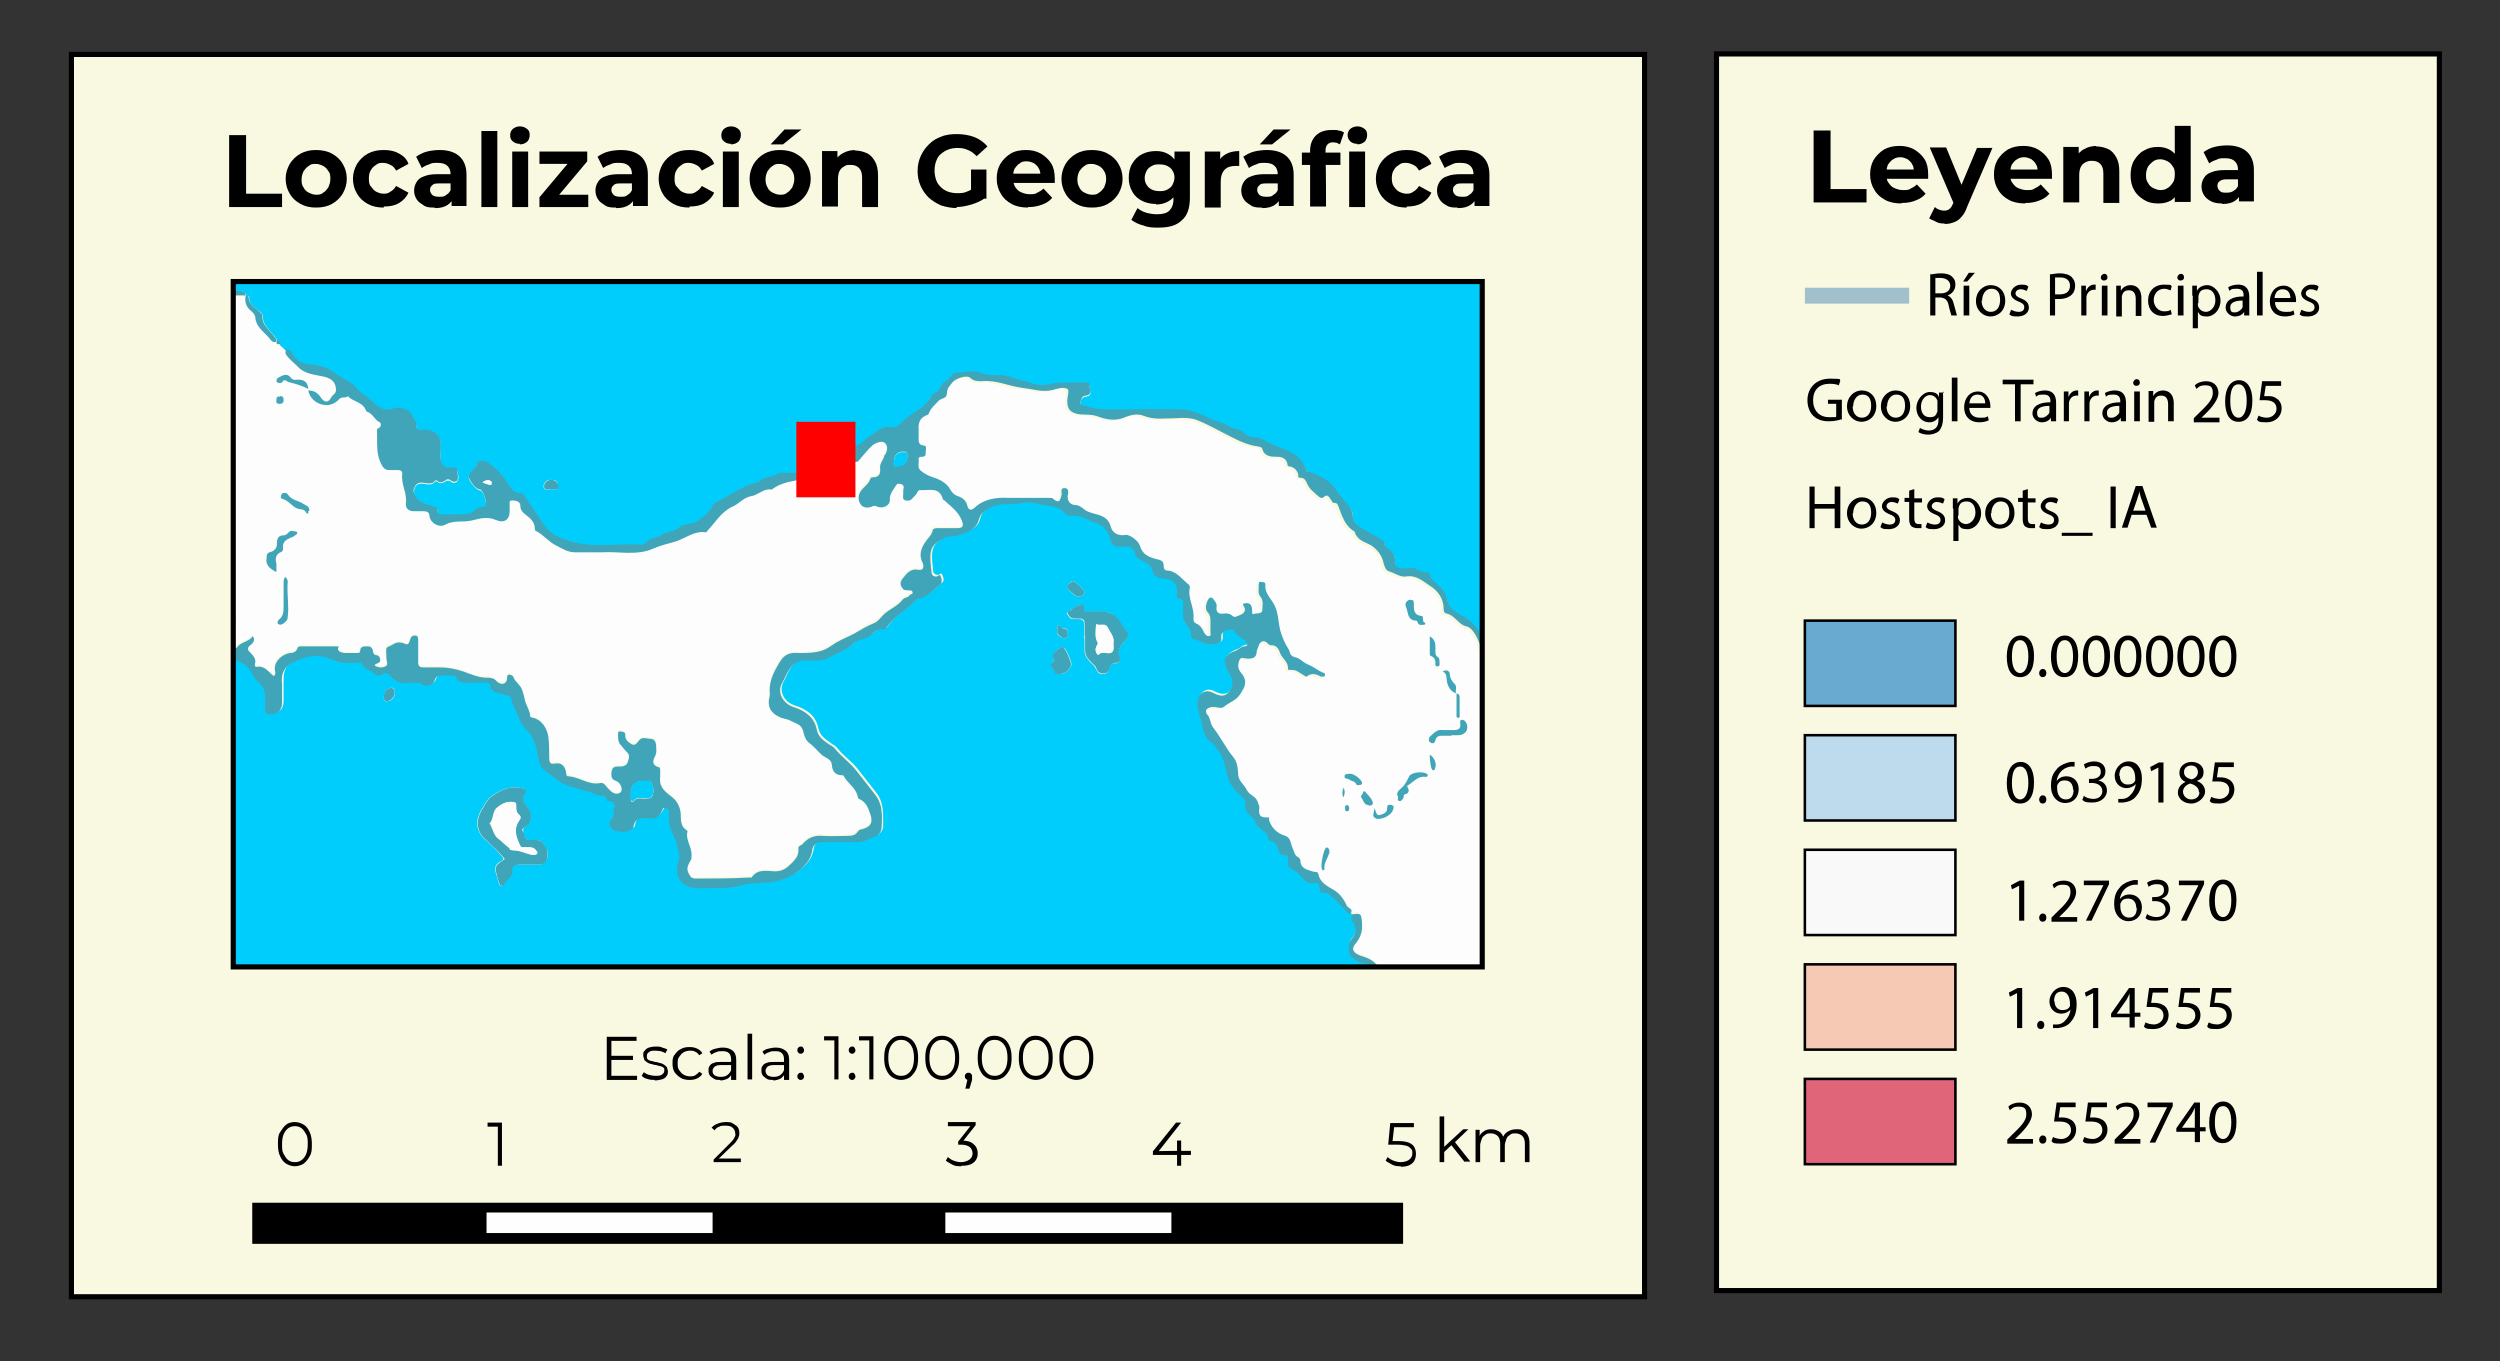 <?xml version="1.0" encoding="UTF-8"?>
<svg xmlns="http://www.w3.org/2000/svg" version="1.1" viewBox="0 0 486.6 265">
  <rect x="0" y="0" width="486.6" height="265" fill="#333333" stroke="none"/>
  <defs>
    <style>
      .cls-1 {
        fill: #f9f9f9;
      }

      .cls-1, .cls-2, .cls-3, .cls-4, .cls-5, .cls-6, .cls-7 {
        isolation: isolate;
      }

      .cls-1, .cls-2, .cls-4, .cls-8, .cls-6, .cls-7 {
        stroke: #000;
        stroke-miterlimit: 10;
      }

      .cls-1, .cls-2, .cls-4, .cls-6, .cls-7 {
        stroke-width: .5px;
      }

      .cls-2 {
        fill: #f6c9b4;
      }

      .cls-3 {
        fill: #fefefe;
      }

      .cls-4 {
        fill: #e06579;
      }

      .cls-9, .cls-8 {
        fill: #f9f9e1;
      }

      .cls-5 {
        fill: #a2bfcc;
      }

      .cls-10 {
        fill: #41a5b9;
      }

      .cls-6 {
        fill: #69aad1;
      }

      .cls-11 {
        fill: red;
      }

      .cls-12 {
        fill: #01cdfd;
      }

      .cls-7 {
        fill: #bedbee;
      }

      .cls-13 {
        fill: #fdfdfd;
      }
    </style>
  </defs>
  <!-- Generator: Adobe Illustrator 28.7.7, SVG Export Plug-In . SVG Version: 1.2.0 Build 194)  -->
  <g>
    <g id="Capa_1">
      <g id="Capa_1-2" data-name="Capa_1">
        <g>
          <rect class="cls-8" x="334.1" y="10.5" width="140.7" height="240.7"/>
          <g>
            <path d="M353,39.4v-14h3.3v11.4h7v2.6h-10.3Z"/>
            <path d="M370.1,39.6c-1.2,0-2.3-.2-3.2-.7s-1.6-1.1-2.1-2c-.5-.8-.8-1.8-.8-2.9s.2-2,.7-2.9c.5-.8,1.2-1.5,2-2,.9-.5,1.9-.7,3-.7s2,.2,2.9.7c.8.5,1.5,1.1,2,1.9s.7,1.8.7,3,0,.3,0,.4v.4h-8.7v-1.8h7.1l-1.2.5c0-.6,0-1-.3-1.5-.2-.4-.5-.7-.9-1-.4-.2-.9-.4-1.4-.4s-1,.1-1.4.4c-.4.2-.7.6-1,1-.2.4-.3.9-.3,1.5v.5c0,.6,0,1.1.4,1.6.3.4.6.8,1.1,1s1,.4,1.7.4,1.1,0,1.5-.3c.4-.2.8-.4,1.2-.8l1.7,1.8c-.5.6-1.1,1-1.9,1.3-.7.3-1.6.5-2.6.5h-.2Z"/>
            <path d="M378.5,43.5c-.5,0-1.1,0-1.6-.3s-1-.4-1.4-.7l1.1-2.2c.2.2.5.4.8.5s.6.2,1,.2.8-.1,1-.3c.3-.2.5-.5.7-1l.6-1.3.2-.3,3.9-9.3h3l-4.9,11.4c-.3.9-.7,1.6-1.2,2.1-.4.5-.9.8-1.5,1-.5.2-1.1.3-1.8.3h.1ZM380.4,39.9l-4.8-11.2h3.2l3.7,9-2.2,2.2h0Z"/>
            <path d="M394.2,39.6c-1.2,0-2.3-.2-3.2-.7s-1.6-1.1-2.1-2c-.5-.8-.8-1.8-.8-2.9s.2-2,.7-2.9c.5-.8,1.2-1.5,2-2,.9-.5,1.9-.7,3-.7s2,.2,2.9.7c.8.5,1.5,1.1,2,1.9s.7,1.8.7,3,0,.3,0,.4v.4h-8.7v-1.8h7.1l-1.2.5c0-.6,0-1-.3-1.5-.2-.4-.5-.7-.9-1-.4-.2-.9-.4-1.4-.4s-1,.1-1.4.4c-.4.2-.7.6-1,1-.2.4-.3.9-.3,1.5v.5c0,.6,0,1.1.4,1.6.3.4.6.8,1.1,1s1,.4,1.7.4,1.1,0,1.5-.3c.4-.2.8-.4,1.2-.8l1.7,1.8c-.5.6-1.1,1-1.9,1.3-.7.3-1.6.5-2.6.5h-.2Z"/>
            <path d="M408,28.5c.9,0,1.6.2,2.3.5.7.3,1.2.9,1.6,1.6s.6,1.6.6,2.7v6.2h-3.1v-5.7c0-.9-.2-1.5-.6-1.9s-.9-.6-1.6-.6-.9.1-1.3.3c-.4.2-.7.5-.9.9-.2.4-.3,1-.3,1.6v5.3h-3.1v-10.8h3v3l-.6-.9c.4-.7.9-1.3,1.7-1.7.7-.4,1.5-.6,2.5-.6h-.2Z"/>
            <path d="M420,39.6c-1,0-1.9-.2-2.7-.7-.8-.5-1.5-1.1-1.9-1.9-.5-.8-.7-1.8-.7-2.9s.2-2.1.7-2.9,1.1-1.5,1.9-1.9c.8-.5,1.7-.7,2.7-.7s1.7.2,2.4.6c.7.4,1.2,1,1.6,1.8s.6,1.9.6,3.1-.2,2.3-.5,3.1c-.4.8-.9,1.4-1.5,1.8-.7.4-1.5.6-2.4.6h-.2ZM420.5,37c.5,0,1-.1,1.4-.4.4-.2.7-.6,1-1s.4-1,.4-1.6,0-1.2-.4-1.6c-.2-.4-.6-.8-1-1s-.9-.4-1.4-.4-1,.1-1.4.4-.7.6-1,1c-.2.4-.4,1-.4,1.6s0,1.1.4,1.6c.2.5.6.8,1,1s.9.4,1.4.4ZM423.3,39.4v-8.6c0,0,0-6.3,0-6.3h3.1v14.8h-3Z"/>
            <path d="M432.5,39.6c-.8,0-1.5-.1-2.1-.4s-1.1-.7-1.4-1.2-.5-1-.5-1.7.2-1.2.5-1.7.8-.9,1.5-1.1c.7-.3,1.6-.4,2.7-.4h2.8v1.8h-2.5c-.7,0-1.2.1-1.5.4-.3.2-.4.5-.4.9s.2.7.5,1,.7.3,1.3.3,1-.1,1.4-.4c.4-.2.7-.6.9-1.1l.5,1.5c-.2.7-.6,1.2-1.2,1.6s-1.4.6-2.3.6h-.2ZM435.8,39.4v-2.1l-.2-.5v-3.8c0-.7-.2-1.2-.6-1.6s-1-.6-1.9-.6-1.1,0-1.7.3c-.6.2-1,.4-1.4.7l-1.1-2.2c.6-.4,1.3-.8,2.1-1,.8-.2,1.7-.3,2.5-.3,1.6,0,2.9.4,3.8,1.2.9.8,1.4,2,1.4,3.6v6.1h-2.9v.2Z"/>
          </g>
          <g>
            <path d="M395.9,127.7c0,2.7-1,4.1-2.7,4.1s-2.6-1.4-2.6-4,1.1-4.1,2.7-4.1,2.6,1.5,2.6,3.9h0ZM391.6,127.8c0,2,.6,3.2,1.6,3.2s1.6-1.3,1.6-3.2-.5-3.2-1.6-3.2-1.6,1.1-1.6,3.3h0Z"/>
            <path d="M396.9,131c0-.4.3-.8.7-.8s.7.3.7.8-.3.8-.7.8-.7-.3-.7-.8Z"/>
            <path d="M404.5,127.7c0,2.7-1,4.1-2.7,4.1s-2.6-1.4-2.6-4,1.1-4.1,2.7-4.1,2.6,1.5,2.6,3.9h0ZM400.3,127.8c0,2,.6,3.2,1.6,3.2s1.6-1.3,1.6-3.2-.5-3.2-1.6-3.2-1.6,1.1-1.6,3.3h0Z"/>
            <path d="M410.7,127.7c0,2.7-1,4.1-2.7,4.1s-2.6-1.4-2.6-4,1.1-4.1,2.7-4.1,2.6,1.5,2.6,3.9h0ZM406.4,127.8c0,2,.6,3.2,1.6,3.2s1.6-1.3,1.6-3.2-.5-3.2-1.6-3.2-1.6,1.1-1.6,3.3h0Z"/>
            <path d="M416.8,127.7c0,2.7-1,4.1-2.7,4.1s-2.6-1.4-2.6-4,1.1-4.1,2.7-4.1,2.6,1.5,2.6,3.9h0ZM412.6,127.8c0,2,.6,3.2,1.6,3.2s1.6-1.3,1.6-3.2-.5-3.2-1.6-3.2-1.6,1.1-1.6,3.3h0Z"/>
            <path d="M423,127.7c0,2.7-1,4.1-2.7,4.1s-2.6-1.4-2.6-4,1.1-4.1,2.7-4.1,2.6,1.5,2.6,3.9h0ZM418.7,127.8c0,2,.6,3.2,1.6,3.2s1.6-1.3,1.6-3.2-.5-3.2-1.6-3.2-1.6,1.1-1.6,3.3h0Z"/>
            <path d="M429.1,127.7c0,2.7-1,4.1-2.7,4.1s-2.6-1.4-2.6-4,1.1-4.1,2.7-4.1,2.6,1.5,2.6,3.9h0ZM424.9,127.8c0,2,.6,3.2,1.6,3.2s1.6-1.3,1.6-3.2-.5-3.2-1.6-3.2-1.6,1.1-1.6,3.3h0Z"/>
            <path d="M435.3,127.7c0,2.7-1,4.1-2.7,4.1s-2.6-1.4-2.6-4,1.1-4.1,2.7-4.1,2.6,1.5,2.6,3.9h0ZM431.1,127.8c0,2,.6,3.2,1.6,3.2s1.6-1.3,1.6-3.2-.5-3.2-1.6-3.2-1.6,1.1-1.6,3.3h0Z"/>
          </g>
          <g>
            <path d="M395.9,152.3c0,2.7-1,4.1-2.7,4.1s-2.6-1.4-2.6-4,1.1-4.1,2.7-4.1,2.6,1.5,2.6,3.9h0ZM391.6,152.4c0,2,.6,3.2,1.6,3.2s1.6-1.3,1.6-3.2-.5-3.2-1.6-3.2-1.6,1.1-1.6,3.3h0Z"/>
            <path d="M396.9,155.6c0-.4.3-.8.7-.8s.7.3.7.8-.3.8-.7.8-.7-.3-.7-.8Z"/>
            <path d="M403.8,149.2h-.8c-1.7.3-2.5,1.5-2.7,2.8h0c.4-.5,1-.9,1.9-.9,1.4,0,2.4,1,2.4,2.5s-1,2.7-2.6,2.7-2.8-1.3-2.8-3.3.6-2.7,1.3-3.5c.6-.6,1.5-1,2.5-1.2h.8s0,.9,0,.9ZM403.5,153.7c0-1.1-.6-1.8-1.6-1.8s-1.2.4-1.5,1c0,.1,0,.3,0,.5,0,1.3.6,2.2,1.7,2.2s1.5-.8,1.5-1.9Z"/>
            <path d="M405.7,155c.3.2,1,.5,1.7.5,1.4,0,1.8-.9,1.8-1.5,0-1.1-1-1.6-2-1.6h-.6v-.8h.6c.8,0,1.7-.4,1.7-1.3s-.4-1.2-1.4-1.2-1.2.3-1.6.5l-.3-.8c.4-.3,1.2-.6,2-.6,1.5,0,2.2.9,2.2,1.9s-.5,1.5-1.4,1.8h0c1,.2,1.7.9,1.7,2s-1,2.3-2.8,2.3-1.6-.3-2-.5l.3-.8h.1Z"/>
            <path d="M412.2,155.5h.9c.6,0,1.2-.3,1.6-.8.5-.5.9-1.2,1-2.1h0c-.4.5-1.1.8-1.8.8-1.4,0-2.3-1.1-2.3-2.4s1.1-2.8,2.7-2.8,2.6,1.3,2.6,3.3-.6,2.9-1.3,3.7c-.6.6-1.4.9-2.3,1h-1v-.9.2ZM412.6,151c0,1,.6,1.7,1.5,1.7s1.3-.3,1.5-.8v-.4c0-1.3-.5-2.4-1.6-2.4s-1.5.8-1.5,1.9h0Z"/>
            <path d="M420.1,149.4h0l-1.4.7-.2-.8,1.7-.9h.9v7.8h-1v-6.8Z"/>
            <path d="M423.9,154.3c0-1,.6-1.7,1.5-2.1h0c-.9-.4-1.2-1.1-1.2-1.8,0-1.2,1-2.1,2.4-2.1s2.3.9,2.3,1.9-.3,1.4-1.3,1.8h0c1,.4,1.6,1.1,1.6,2.1s-1.2,2.3-2.7,2.3-2.6-1-2.6-2.1h0ZM428,154.2c0-.9-.7-1.4-1.7-1.7-.9.3-1.4.9-1.4,1.6s.6,1.5,1.6,1.5,1.6-.6,1.6-1.4h0ZM425.1,150.3c0,.8.6,1.2,1.5,1.4.7-.2,1.2-.7,1.2-1.4s-.4-1.3-1.3-1.3-1.4.6-1.4,1.2h0Z"/>
            <path d="M434.8,149.3h-3l-.3,2h.6c.6,0,1.2.1,1.7.4.6.3,1.1,1,1.1,2,0,1.5-1.2,2.7-2.9,2.7s-1.6-.2-1.9-.5l.3-.8c.3.2,1,.4,1.7.4s1.8-.6,1.8-1.7-.7-1.7-2.2-1.7-.8,0-1.1,0l.5-3.7h3.7v.9h0Z"/>
          </g>
          <g>
            <path d="M393,172.4h0l-1.4.7-.2-.8,1.7-.9h.9v7.8h-1v-6.8Z"/>
            <path d="M396.9,178.6c0-.4.3-.8.7-.8s.7.3.7.8-.3.8-.7.8-.7-.3-.7-.8Z"/>
            <path d="M399.3,179.2v-.6l.8-.8c2-1.9,2.9-2.9,2.9-4.1s-.4-1.5-1.5-1.5-1.3.4-1.7.7l-.3-.7c.5-.5,1.3-.8,2.2-.8,1.7,0,2.4,1.2,2.4,2.3s-1,2.6-2.7,4.2l-.6.6h3.5v.9h-5v-.2Z"/>
            <path d="M410.5,171.4v.7l-3.4,7.1h-1.1l3.4-6.9h-3.8v-.9h4.9Z"/>
            <path d="M416.1,172.2h-.8c-1.7.3-2.5,1.5-2.7,2.8h0c.4-.5,1-.9,1.9-.9,1.4,0,2.4,1,2.4,2.5s-1,2.7-2.6,2.7-2.8-1.3-2.8-3.3.6-2.7,1.3-3.5c.6-.6,1.5-1,2.5-1.2h.8s0,.9,0,.9ZM415.8,176.7c0-1.1-.6-1.8-1.6-1.8s-1.2.4-1.5,1c0,.1,0,.3,0,.5,0,1.3.6,2.2,1.7,2.2s1.5-.8,1.5-1.9Z"/>
            <path d="M418,178c.3.2,1,.5,1.7.5,1.4,0,1.8-.9,1.8-1.5,0-1.1-1-1.6-2-1.6h-.6v-.8h.6c.8,0,1.7-.4,1.7-1.3s-.4-1.2-1.4-1.2-1.2.3-1.6.5l-.3-.8c.4-.3,1.2-.6,2-.6,1.5,0,2.2.9,2.2,1.9s-.5,1.5-1.4,1.8h0c1,.2,1.7.9,1.7,2s-1,2.3-2.8,2.3-1.6-.3-2-.5l.3-.8h.1Z"/>
            <path d="M429,171.4v.7l-3.4,7.1h-1.1l3.4-6.9h-3.8v-.9h4.9Z"/>
            <path d="M435.3,175.2c0,2.7-1,4.1-2.7,4.1s-2.6-1.4-2.6-4,1.1-4.1,2.7-4.1,2.6,1.5,2.6,3.9h0ZM431.1,175.3c0,2,.6,3.2,1.6,3.2s1.6-1.3,1.6-3.2-.5-3.2-1.6-3.2-1.6,1.1-1.6,3.3h0Z"/>
          </g>
          <g>
            <path d="M392.6,193.3h0l-1.4.7-.2-.8,1.7-.9h.9v7.8h-1v-6.8Z"/>
            <path d="M396.5,199.5c0-.4.3-.8.7-.8s.7.3.7.8-.3.8-.7.8-.7-.3-.7-.8Z"/>
            <path d="M399.5,199.4h.9c.6,0,1.2-.3,1.6-.8.5-.5.9-1.2,1-2.1h0c-.4.5-1.1.8-1.8.8-1.4,0-2.3-1.1-2.3-2.4s1.1-2.8,2.7-2.8,2.6,1.3,2.6,3.3-.6,2.9-1.3,3.7c-.6.6-1.4.9-2.3,1h-1v-.9.2ZM399.9,194.9c0,1,.6,1.7,1.5,1.7s1.3-.3,1.5-.8v-.4c0-1.3-.5-2.4-1.6-2.4s-1.5.8-1.5,1.9h0Z"/>
            <path d="M407.4,193.3h0l-1.4.7-.2-.8,1.7-.9h.9v7.8h-1v-6.8Z"/>
            <path d="M414.5,200.1v-2.1h-3.6v-.7l3.5-5h1.1v4.8h1.1v.8h-1.1v2.1h-1ZM414.5,197.2v-3.8h0c-.2.5-.4.8-.6,1.2l-1.9,2.7h2.6,0Z"/>
            <path d="M422,193.2h-3l-.3,2h.6c.6,0,1.2.1,1.7.4.6.3,1.1,1,1.1,2,0,1.5-1.2,2.7-2.9,2.7s-1.6-.2-1.9-.5l.3-.8c.3.2,1,.4,1.7.4s1.8-.6,1.8-1.7-.7-1.7-2.2-1.7-.8,0-1.1,0l.5-3.7h3.7v.9h0Z"/>
            <path d="M428.2,193.2h-3l-.3,2h.6c.6,0,1.2.1,1.7.4.6.3,1.1,1,1.1,2,0,1.5-1.2,2.7-2.9,2.7s-1.6-.2-1.9-.5l.3-.8c.3.2,1,.4,1.7.4s1.8-.6,1.8-1.7-.7-1.7-2.2-1.7-.8,0-1.1,0l.5-3.7h3.7v.9h0Z"/>
            <path d="M434.3,193.2h-3l-.3,2h.6c.6,0,1.2.1,1.7.4.6.3,1.1,1,1.1,2,0,1.5-1.2,2.7-2.9,2.7s-1.6-.2-1.9-.5l.3-.8c.3.2,1,.4,1.7.4s1.8-.6,1.8-1.7-.7-1.7-2.2-1.7-.8,0-1.1,0l.5-3.7h3.7v.9h0Z"/>
          </g>
          <g>
            <path d="M390.7,222.4v-.6l.8-.8c2-1.9,2.9-2.9,2.9-4.1s-.4-1.5-1.5-1.5-1.3.4-1.7.7l-.3-.7c.5-.5,1.3-.8,2.2-.8,1.7,0,2.4,1.2,2.4,2.3s-1,2.6-2.7,4.2l-.6.6h3.5v.9h-5v-.2Z"/>
            <path d="M396.9,221.8c0-.4.3-.8.7-.8s.7.3.7.8-.3.8-.7.8-.7-.3-.7-.8Z"/>
            <path d="M404,215.5h-3l-.3,2h.6c.6,0,1.2.1,1.7.4.6.3,1.1,1,1.1,2,0,1.5-1.2,2.7-2.9,2.7s-1.6-.2-1.9-.5l.3-.8c.3.2,1,.4,1.7.4s1.8-.6,1.8-1.7-.7-1.7-2.2-1.7-.8,0-1.1,0l.5-3.7h3.7v.9h0Z"/>
            <path d="M410.1,215.5h-3l-.3,2h.6c.6,0,1.2.1,1.7.4.6.3,1.1,1,1.1,2,0,1.5-1.2,2.7-2.9,2.7s-1.6-.2-1.9-.5l.3-.8c.3.2,1,.4,1.7.4s1.8-.6,1.8-1.7-.7-1.7-2.2-1.7-.8,0-1.1,0l.5-3.7h3.7v.9h0Z"/>
            <path d="M411.6,222.4v-.6l.8-.8c2-1.9,2.9-2.9,2.9-4.1s-.4-1.5-1.5-1.5-1.3.4-1.7.7l-.3-.7c.5-.5,1.3-.8,2.2-.8,1.7,0,2.4,1.2,2.4,2.3s-1,2.6-2.7,4.2l-.6.6h3.5v.9h-5v-.2Z"/>
            <path d="M422.9,214.6v.7l-3.4,7.1h-1.1l3.4-6.9h-3.8v-.9h4.9Z"/>
            <path d="M427.2,222.4v-2.1h-3.6v-.7l3.5-5h1.1v4.8h1.1v.8h-1.1v2.1h-1ZM427.2,219.4v-3.8h0c-.2.5-.4.8-.6,1.2l-1.9,2.7h2.6,0Z"/>
            <path d="M435.3,218.4c0,2.7-1,4.1-2.7,4.1s-2.6-1.4-2.6-4,1.1-4.1,2.7-4.1,2.6,1.5,2.6,3.9h0ZM431.1,218.5c0,2,.6,3.2,1.6,3.2s1.6-1.3,1.6-3.2-.5-3.2-1.6-3.2-1.6,1.1-1.6,3.3h0Z"/>
          </g>
          <g>
            <path d="M358.4,81.6c-.5.2-1.4.4-2.5.4s-2.2-.3-3-1.1c-.7-.7-1.1-1.8-1.1-3,0-2.4,1.7-4.2,4.4-4.2s1.7.2,2,.4l-.3.9c-.4-.2-1-.3-1.8-.3-2,0-3.2,1.2-3.2,3.2s1.2,3.3,3.1,3.3,1.2,0,1.4-.2v-2.4h-1.6v-.8h2.7v3.9h-.1Z"/>
            <path d="M365.2,79c0,2.1-1.5,3.1-2.9,3.1s-2.8-1.2-2.8-3,1.3-3.1,2.9-3.1,2.8,1.2,2.8,3ZM360.6,79.1c0,1.3.7,2.2,1.8,2.2s1.8-.9,1.8-2.3-.5-2.2-1.7-2.2-1.8,1.2-1.8,2.3h0Z"/>
            <path d="M371.8,79c0,2.1-1.5,3.1-2.9,3.1s-2.8-1.2-2.8-3,1.3-3.1,2.9-3.1,2.8,1.2,2.8,3ZM367.2,79.1c0,1.3.7,2.2,1.8,2.2s1.8-.9,1.8-2.3-.5-2.2-1.7-2.2-1.8,1.2-1.8,2.3h0Z"/>
            <path d="M378.2,76.2v5c0,1.3-.3,2.1-.8,2.7-.6.5-1.4.7-2.1.7s-1.5-.2-1.9-.5l.3-.8c.4.2,1,.5,1.7.5,1.1,0,1.9-.6,1.9-2v-.6h0c-.3.5-.9,1-1.8,1-1.4,0-2.5-1.2-2.5-2.8s1.3-3.1,2.6-3.1,1.6.5,1.8,1h0v-.9h1l-.2-.2ZM377.1,78.5v-.5c-.2-.6-.7-1.1-1.5-1.1s-1.7.9-1.7,2.2.6,2.1,1.7,2.1,1.2-.4,1.5-1.1v-1.6Z"/>
            <path d="M379.9,73.5h1.1v8.5h-1.1v-8.5Z"/>
            <path d="M383.3,79.3c0,1.4.9,2,2,2s1.2,0,1.6-.3l.2.8c-.4.2-1,.4-1.9.4-1.8,0-2.9-1.2-2.9-2.9s1-3.1,2.7-3.1,2.4,1.7,2.4,2.7,0,.4,0,.5h-4.1ZM386.4,78.5c0-.7-.3-1.7-1.5-1.7s-1.5,1-1.6,1.7h3.1Z"/>
            <path d="M392.3,74.8h-2.5v-.9h6v.9h-2.5v7.2h-1.1v-7.2h0Z"/>
            <path d="M399.2,82v-.7h0c-.3.5-.9.9-1.8.9s-1.8-.8-1.8-1.7c0-1.4,1.2-2.2,3.5-2.2h0c0-.6,0-1.5-1.3-1.5s-1.1.2-1.5.4l-.2-.7c.5-.3,1.2-.5,1.9-.5,1.8,0,2.2,1.2,2.2,2.4v3.6h-1,.1ZM399,79c-1.2,0-2.5.2-2.5,1.3s.5,1,1,1,1.2-.5,1.4-1v-1.3h0Z"/>
            <path d="M401.7,78v-1.8h.9v1.1h0c.3-.8.9-1.3,1.6-1.3s.2,0,.3,0v1h-.4c-.7,0-1.3.6-1.4,1.4v3.6h-1s0-4,0-4Z"/>
            <path d="M405.7,78v-1.8h.9v1.1h0c.3-.8.9-1.3,1.6-1.3s.2,0,.3,0v1h-.4c-.7,0-1.3.6-1.4,1.4v3.6h-1s0-4,0-4Z"/>
            <path d="M412.8,82v-.7h0c-.3.5-.9.9-1.8.9s-1.8-.8-1.8-1.7c0-1.4,1.2-2.2,3.5-2.2h0c0-.6,0-1.5-1.3-1.5s-1.1.2-1.5.4l-.2-.7c.5-.3,1.2-.5,1.9-.5,1.8,0,2.2,1.2,2.2,2.4v3.6h-1,.1ZM412.6,79c-1.2,0-2.5.2-2.5,1.3s.5,1,1,1,1.2-.5,1.4-1v-1.3h0Z"/>
            <path d="M416.5,74.5c0,.4-.3.6-.7.6s-.6-.3-.6-.6.3-.7.7-.7.6.3.6.7ZM415.4,82v-5.8h1.1v5.8h-1.1Z"/>
            <path d="M418.2,77.7v-1.6h.9v1h0c.3-.6,1-1.1,1.9-1.1s2.1.5,2.1,2.5v3.5h-1.1v-3.3c0-.9-.3-1.7-1.3-1.7s-1.2.5-1.4,1.1v4h-1.1v-4.4Z"/>
            <path d="M427,82v-.6l.8-.8c2-1.9,2.9-2.9,2.9-4.1s-.4-1.5-1.5-1.5-1.3.4-1.7.7l-.3-.7c.5-.5,1.3-.8,2.2-.8,1.7,0,2.4,1.2,2.4,2.3s-1,2.6-2.7,4.2l-.6.6h3.5v.9h-5v-.2Z"/>
            <path d="M438.4,78c0,2.7-1,4.1-2.7,4.1s-2.6-1.4-2.6-4,1.1-4.1,2.7-4.1,2.6,1.5,2.6,3.9h0ZM434.1,78.1c0,2,.6,3.2,1.6,3.2s1.6-1.3,1.6-3.3-.5-3.2-1.6-3.2-1.6,1.1-1.6,3.2h0Z"/>
            <path d="M444,75.1h-3l-.3,2h.6c.6,0,1.2,0,1.7.4.6.3,1.1,1,1.1,2,0,1.5-1.2,2.7-2.9,2.7s-1.6-.2-1.9-.5l.3-.8c.3.2,1,.4,1.7.4s1.8-.6,1.8-1.7-.7-1.7-2.2-1.7-.8,0-1.1,0l.5-3.7h3.7s0,.9,0,.9Z"/>
            <path d="M353.2,94.7v3.4h3.9v-3.4h1.1v8.1h-1.1v-3.8h-3.9v3.8h-1v-8.1h1Z"/>
            <path d="M365.2,99.8c0,2.1-1.5,3.1-2.9,3.1s-2.8-1.2-2.8-3,1.3-3.1,2.9-3.1,2.8,1.2,2.8,3ZM360.6,99.9c0,1.3.7,2.2,1.8,2.2s1.8-.9,1.8-2.3-.5-2.2-1.7-2.2-1.8,1.2-1.8,2.3h0Z"/>
            <path d="M366.4,101.7c.3.2.9.4,1.4.4.8,0,1.1-.4,1.1-.9s-.3-.8-1.1-1.1c-1-.4-1.5-.9-1.5-1.6s.8-1.7,2-1.7,1.1.2,1.4.4l-.3.8c-.2,0-.6-.3-1.2-.3s-1,.4-1,.8.3.7,1.1,1c1,.4,1.5.9,1.5,1.8s-.8,1.7-2.2,1.7-1.2-.2-1.6-.4l.3-.8h0Z"/>
            <path d="M372.6,95.3v1.7h1.5v.8h-1.5v3.1c0,.7.2,1.1.8,1.1h.6v.8c-.2,0-.5,0-.9,0s-.9-.2-1.1-.4c-.3-.3-.4-.8-.4-1.5v-3.2h-.9v-.8h.9v-1.4s1-.3,1-.3Z"/>
            <path d="M375.2,101.7c.3.2.9.4,1.4.4.8,0,1.1-.4,1.1-.9s-.3-.8-1.1-1.1c-1-.4-1.5-.9-1.5-1.6s.8-1.7,2-1.7,1.1.2,1.4.4l-.3.8c-.2,0-.6-.3-1.2-.3s-1,.4-1,.8.3.7,1.1,1c1,.4,1.5.9,1.5,1.8s-.8,1.7-2.2,1.7-1.2-.2-1.6-.4l.3-.8h0Z"/>
            <path d="M380.1,98.9v-1.9h.9v1h0c.4-.7,1.1-1.1,2.1-1.1s2.5,1.2,2.5,3-1.3,3.1-2.6,3.1-1.4-.3-1.8-.9h0v3.2h-1v-6.3h-.1ZM381.1,100.4v.4c.2.7.8,1.2,1.6,1.2s1.8-.9,1.8-2.2-.6-2.2-1.7-2.2-1.4.5-1.6,1.3v1.4h0Z"/>
            <path d="M392.1,99.8c0,2.1-1.5,3.1-2.9,3.1s-2.8-1.2-2.8-3,1.3-3.1,2.9-3.1,2.8,1.2,2.8,3ZM387.5,99.9c0,1.3.7,2.2,1.8,2.2s1.8-.9,1.8-2.3-.5-2.2-1.7-2.2-1.8,1.2-1.8,2.3h0Z"/>
            <path d="M394.7,95.3v1.7h1.5v.8h-1.5v3.1c0,.7.2,1.1.8,1.1h.6v.8c-.2,0-.5,0-.9,0s-.9-.2-1.1-.4c-.3-.3-.4-.8-.4-1.5v-3.2h-.9v-.8h.9v-1.4s1-.3,1-.3Z"/>
            <path d="M397.3,101.7c.3.2.9.4,1.4.4.8,0,1.1-.4,1.1-.9s-.3-.8-1.1-1.1c-1-.4-1.5-.9-1.5-1.6s.8-1.7,2-1.7,1.1.2,1.4.4l-.3.8c-.2,0-.6-.3-1.2-.3s-1,.4-1,.8.3.7,1.1,1c1,.4,1.5.9,1.5,1.8s-.8,1.7-2.2,1.7-1.2-.2-1.6-.4l.3-.8h0Z"/>
            <path d="M407.3,103.7v.6h-6v-.6h6Z"/>
            <path d="M411.8,94.7v8.1h-1v-8.1h1Z"/>
            <path d="M414.9,100.2l-.8,2.5h-1.1l2.7-8.1h1.3l2.8,8.1h-1.1l-.9-2.5h-2.9ZM417.6,99.4l-.8-2.3c-.2-.5-.3-1-.4-1.5h0c0,.5-.3,1-.4,1.5l-.8,2.3h2.4Z"/>
          </g>
          <rect class="cls-6" x="351.3" y="120.8" width="29.3" height="16.6"/>
          <rect class="cls-7" x="351.3" y="143.1" width="29.3" height="16.6"/>
          <rect class="cls-1" x="351.3" y="165.4" width="29.3" height="16.6"/>
          <rect class="cls-2" x="351.3" y="187.7" width="29.3" height="16.6"/>
          <rect class="cls-4" x="351.3" y="210" width="29.3" height="16.6"/>
          <g>
            <path d="M375.7,53.4c.5,0,1.3-.2,2-.2,1.1,0,1.8.2,2.3.7s.6.9.6,1.5c0,1.1-.7,1.8-1.5,2.1h0c.6.3,1,.8,1.2,1.7.3,1.1.5,1.9.6,2.2h-1.1c0-.2-.3-.9-.5-1.9-.2-1.1-.7-1.5-1.6-1.6h-1v3.5h-1v-8ZM376.7,57.1h1.1c1.1,0,1.8-.6,1.8-1.5s-.8-1.5-1.9-1.5h-1s0,3,0,3Z"/>
            <path d="M384.4,53.1l-1.5,1.7h-.8l1.1-1.7h1.2ZM382.2,61.4v-5.8h1.1v5.8h-1.1Z"/>
            <path d="M390.3,58.5c0,2.1-1.5,3.1-2.9,3.1s-2.8-1.2-2.8-3,1.3-3.1,2.9-3.1,2.8,1.2,2.8,3ZM385.7,58.5c0,1.3.7,2.2,1.8,2.2s1.8-.9,1.8-2.3-.5-2.2-1.7-2.2-1.8,1.2-1.8,2.3h0Z"/>
            <path d="M391.5,60.3c.3.2.9.4,1.4.4.8,0,1.1-.4,1.1-.9s-.3-.8-1.1-1.1c-1-.4-1.5-.9-1.5-1.6s.8-1.7,2-1.7,1.1.2,1.4.4l-.3.8c-.2,0-.6-.3-1.2-.3s-1,.4-1,.8.3.7,1.1,1c1,.4,1.5.9,1.5,1.8s-.8,1.7-2.2,1.7-1.2-.2-1.6-.4l.3-.8h0Z"/>
            <path d="M398.9,53.4c.5,0,1.2-.2,2-.2s1.8.2,2.3.7.7,1,.7,1.7-.2,1.3-.6,1.7c-.6.6-1.5.9-2.5.9s-.6,0-.8,0v3.2h-1v-8h0ZM400,57.3h.9c1.3,0,2-.6,2-1.7s-.8-1.6-1.9-1.6-.8,0-1,0v3.3Z"/>
            <path d="M405.1,57.4v-1.8h.9v1.1h0c.3-.8.9-1.3,1.6-1.3s.2,0,.3,0v1h-.4c-.7,0-1.3.6-1.4,1.4v3.6h-1v-4Z"/>
            <path d="M410.2,54c0,.4-.3.6-.7.6s-.6-.3-.6-.6.3-.7.7-.7.6.3.6.7ZM409.1,61.4v-5.8h1.1v5.8h-1.1Z"/>
            <path d="M411.9,57.2v-1.6h.9v1h0c.3-.6,1-1.1,1.9-1.1s2.1.5,2.1,2.5v3.5h-1.1v-3.3c0-.9-.3-1.7-1.3-1.7s-1.2.5-1.4,1.1v4h-1.1v-4.4Z"/>
            <path d="M422.7,61.2c-.3,0-.9.3-1.7.3-1.8,0-2.9-1.2-2.9-3s1.2-3.1,3.1-3.1,1.2.2,1.5.3l-.2.8c-.3,0-.6-.3-1.2-.3-1.3,0-2.1,1-2.1,2.2s.9,2.2,2,2.2,1-.2,1.3-.3l.2.8h0Z"/>
            <path d="M425.1,54c0,.4-.3.6-.7.6s-.6-.3-.6-.6.3-.7.7-.7.6.3.6.7ZM423.9,61.4v-5.8h1.1v5.8h-1.1Z"/>
            <path d="M426.7,57.5v-1.9h.9v1h0c.4-.7,1.1-1.1,2.1-1.1s2.5,1.2,2.5,3-1.3,3.1-2.6,3.1-1.4-.3-1.8-.9h0v3.2h-1v-6.3h0ZM427.8,59.1v.4c.2.7.8,1.2,1.6,1.2s1.8-.9,1.8-2.2-.6-2.2-1.7-2.2-1.4.5-1.6,1.3v1.4h-.1Z"/>
            <path d="M436.8,61.4v-.7h0c-.3.5-.9.9-1.8.9s-1.8-.8-1.8-1.7c0-1.4,1.2-2.2,3.5-2.2h0c0-.6,0-1.5-1.3-1.5s-1.1.2-1.5.4l-.2-.7c.5-.3,1.2-.5,1.9-.5,1.8,0,2.2,1.2,2.2,2.4v3.6h-1,.1ZM436.6,58.5c-1.2,0-2.5.2-2.5,1.3s.5,1,1,1,1.2-.5,1.4-1v-1.3h0Z"/>
            <path d="M439.3,52.9h1.1v8.5h-1.1v-8.5Z"/>
            <path d="M442.8,58.7c0,1.4.9,2,2,2s1.2,0,1.6-.3l.2.8c-.4.2-1,.4-1.9.4-1.8,0-2.9-1.2-2.9-2.9s1-3.1,2.7-3.1,2.4,1.7,2.4,2.7,0,.4,0,.5h-4.1,0ZM445.8,58c0-.7-.3-1.7-1.5-1.7s-1.5,1-1.6,1.7h3.1Z"/>
            <path d="M448,60.3c.3.2.9.4,1.4.4.8,0,1.1-.4,1.1-.9s-.3-.8-1.1-1.1c-1-.4-1.5-.9-1.5-1.6s.8-1.7,2-1.7,1.1.2,1.4.4l-.3.8c-.2,0-.6-.3-1.2-.3s-1,.4-1,.8.3.7,1.1,1c1,.4,1.5.9,1.5,1.8s-.8,1.7-2.2,1.7-1.2-.2-1.6-.4l.3-.8h0Z"/>
          </g>
          <rect class="cls-5" x="351.3" y="56" width="20.3" height="3.1"/>
        </g>
      </g>
      <g id="Capa_1-3" data-name="Capa_1">
        <g id="Capa_1-2">
          <g id="Capa_1-2-2" data-name="Capa_1-2">
            <g id="Capa_1-2-2">
              <g id="Capa_1-2-2-2" data-name="Capa_1-2-2">
                <g>
                  <g>
                    <rect class="cls-9" x="13.9" y="10.6" width="306.2" height="241.8"/>
                    <path d="M320.6,252.9H13.4V10.1h307.2v242.8ZM14.4,251.9h305.2V11.1H14.4v240.8Z"/>
                  </g>
                  <g>
                    <path d="M44.6,40.3v-14h3.3v11.4h7v2.6h-10.3Z"/>
                    <path d="M61.5,40.4c-1.1,0-2.1-.2-3-.7s-1.6-1.1-2.1-2c-.5-.8-.8-1.8-.8-2.9s.3-2,.8-2.9c.5-.8,1.2-1.5,2.1-2s1.9-.7,3-.7,2.2.2,3.1.7c.9.5,1.6,1.1,2.1,2,.5.8.8,1.8.8,2.9s-.3,2-.8,2.9c-.5.8-1.2,1.5-2.1,2-.9.5-1.9.7-3.1.7ZM61.5,37.9c.5,0,1,0,1.4-.4.4-.2.7-.6,1-1,.2-.5.4-1,.4-1.6s0-1.2-.4-1.6c-.2-.4-.6-.8-1-1s-.9-.4-1.4-.4-1,0-1.4.4c-.4.2-.7.6-1,1-.2.4-.4,1-.4,1.6s0,1.1.4,1.6c.2.5.6.8,1,1s.9.4,1.4.4Z"/>
                    <path d="M74.7,40.4c-1.2,0-2.2-.2-3.1-.7s-1.6-1.1-2.1-2c-.5-.8-.8-1.8-.8-2.9s.3-2,.8-2.9c.5-.8,1.2-1.5,2.1-2s1.9-.7,3.1-.7,2.1.2,3,.7c.9.5,1.5,1.1,1.8,2l-2.4,1.3c-.3-.5-.6-.9-1.1-1.1-.4-.2-.9-.4-1.4-.4s-1,0-1.4.4c-.4.2-.8.6-1,1-.3.4-.4,1-.4,1.6s0,1.2.4,1.6c.3.4.6.8,1,1s.9.4,1.4.4.9,0,1.4-.4c.4-.2.8-.6,1.1-1.1l2.4,1.3c-.4.9-1,1.5-1.8,2s-1.8.7-3,.7c0,0,0,.2,0,.2Z"/>
                    <path d="M84.6,40.4c-.8,0-1.5,0-2.1-.4s-1.1-.7-1.4-1.2-.5-1-.5-1.7.2-1.2.5-1.7.8-.9,1.5-1.1c.7-.3,1.6-.4,2.7-.4h2.8v1.8h-2.5c-.7,0-1.2,0-1.5.4-.3.2-.4.5-.4.9s.2.7.5,1c.3.2.7.3,1.3.3s1,0,1.4-.4c.4-.2.7-.6.9-1.1l.5,1.5c-.2.7-.6,1.2-1.2,1.6s-1.4.6-2.3.6h-.2ZM87.9,40.3v-2.1l-.2-.5v-3.8c0-.7-.2-1.2-.6-1.6s-1-.6-1.9-.6-1.1,0-1.7.3c-.6.2-1,.4-1.4.7l-1.1-2.2c.6-.4,1.3-.8,2.1-1,.8-.2,1.7-.3,2.5-.3,1.6,0,2.9.4,3.8,1.2s1.4,2,1.4,3.6v6.1h-2.9s0,.2,0,.2Z"/>
                    <path d="M93.7,40.3v-14.8h3.1v14.8h-3.1Z"/>
                    <path d="M101.2,28c-.6,0-1.1-.2-1.4-.5-.4-.3-.5-.7-.5-1.2s.2-.9.5-1.2c.4-.3.8-.5,1.4-.5s1,.2,1.4.5.5.7.5,1.2-.2,1-.5,1.3c-.4.3-.8.5-1.4.5h0ZM99.7,40.3v-10.8h3.1v10.8h-3.1Z"/>
                    <path d="M105,40.3v-1.9l6.3-7.5.5,1h-6.8v-2.4h9.3v1.9l-6.3,7.5-.6-1h7.1v2.4h-9.6,0Z"/>
                    <path d="M119.9,40.4c-.8,0-1.5,0-2.1-.4s-1.1-.7-1.4-1.2-.5-1-.5-1.7.2-1.2.5-1.7.8-.9,1.5-1.1c.7-.3,1.6-.4,2.7-.4h2.8v1.8h-2.5c-.7,0-1.2,0-1.5.4-.3.2-.4.5-.4.9s.2.7.5,1c.3.2.7.3,1.3.3s1,0,1.4-.4c.4-.2.7-.6.9-1.1l.5,1.5c-.2.7-.6,1.2-1.2,1.6s-1.4.6-2.3.6h-.2ZM123.2,40.3v-2.1l-.2-.5v-3.8c0-.7-.2-1.2-.6-1.6s-1-.6-1.9-.6-1.1,0-1.7.3c-.6.2-1,.4-1.4.7l-1.1-2.2c.6-.4,1.3-.8,2.1-1,.8-.2,1.7-.3,2.5-.3,1.6,0,2.9.4,3.8,1.2s1.4,2,1.4,3.6v6.1h-2.9s0,.2,0,.2Z"/>
                    <path d="M134.2,40.4c-1.2,0-2.2-.2-3.1-.7s-1.6-1.1-2.1-2c-.5-.8-.8-1.8-.8-2.9s.3-2,.8-2.9c.5-.8,1.2-1.5,2.1-2s1.9-.7,3.1-.7,2.1.2,3,.7,1.5,1.1,1.8,2l-2.4,1.3c-.3-.5-.6-.9-1.1-1.1-.4-.2-.9-.4-1.4-.4s-1,0-1.4.4c-.4.2-.8.6-1,1-.3.4-.4,1-.4,1.6s0,1.2.4,1.6.6.8,1,1,.9.4,1.4.4.9,0,1.4-.4c.4-.2.8-.6,1.1-1.1l2.4,1.3c-.4.9-1,1.5-1.8,2s-1.8.7-3,.7v.2Z"/>
                    <path d="M142.3,28c-.6,0-1.1-.2-1.4-.5-.4-.3-.5-.7-.5-1.2s.2-.9.5-1.2c.4-.3.8-.5,1.4-.5s1,.2,1.4.5.5.7.5,1.2-.2,1-.5,1.3c-.4.3-.8.5-1.4.5h0ZM140.7,40.3v-10.8h3.1v10.8h-3.1Z"/>
                    <path d="M151.8,40.4c-1.1,0-2.1-.2-3-.7s-1.6-1.1-2.1-2c-.5-.8-.8-1.8-.8-2.9s.3-2,.8-2.9c.5-.8,1.2-1.5,2.1-2s1.9-.7,3-.7,2.2.2,3.1.7c.9.5,1.6,1.1,2.1,2,.5.8.8,1.8.8,2.9s-.3,2-.8,2.9c-.5.8-1.2,1.5-2.1,2-.9.5-1.9.7-3.1.7ZM151.8,37.9c.5,0,1,0,1.4-.4.4-.2.7-.6,1-1,.2-.5.4-1,.4-1.6s-.1-1.2-.4-1.6c-.2-.4-.6-.8-1-1s-.9-.4-1.4-.4-1,0-1.4.4c-.4.2-.7.6-1,1-.2.4-.4,1-.4,1.6s.1,1.1.4,1.6c.2.5.6.8,1,1s.9.4,1.4.4ZM150,28.1l2.7-2.9h3.3l-3.6,2.9h-2.4Z"/>
                    <path d="M166.4,29.3c.9,0,1.6.2,2.3.5s1.2.9,1.6,1.6.6,1.6.6,2.7v6.2h-3.1v-5.7c0-.9-.2-1.5-.6-1.9-.4-.4-.9-.6-1.6-.6s-.9,0-1.3.3c-.4.2-.7.5-.9.9s-.3,1-.3,1.6v5.3h-3.1v-10.8h3v3l-.6-.9c.4-.7.9-1.3,1.7-1.7.7-.4,1.5-.6,2.5-.6h-.2,0Z"/>
                    <path d="M186.3,40.5c-1.1,0-2.1-.2-3.1-.5-.9-.4-1.7-.9-2.4-1.5-.7-.7-1.2-1.4-1.6-2.3-.4-.9-.6-1.8-.6-2.9s.2-2,.6-2.9c.4-.9.9-1.6,1.6-2.3.7-.7,1.5-1.2,2.4-1.5.9-.4,2-.5,3.1-.5s2.4.2,3.4.6,1.8,1,2.5,1.8l-2.1,1.9c-.5-.5-1.1-1-1.7-1.2-.6-.3-1.3-.4-2-.4s-1.3.1-1.8.3c-.6.2-1,.5-1.5.9s-.7.9-.9,1.4-.3,1.2-.3,1.8.1,1.2.3,1.8.5,1,.9,1.4.9.7,1.4.9c.6.2,1.2.3,1.8.3s1.3,0,1.9-.3c.6-.2,1.2-.6,1.8-1.1l1.8,2.3c-.8.6-1.7,1-2.7,1.3s-2,.5-3,.5l.2.2h0ZM189,38.3v-5.3h3v5.7s-3-.4-3-.4Z"/>
                    <path d="M200.1,40.4c-1.2,0-2.3-.2-3.2-.7s-1.6-1.1-2.1-2c-.5-.8-.8-1.8-.8-2.9s.2-2,.7-2.9c.5-.8,1.2-1.5,2-2s1.9-.7,3-.7,2,.2,2.9.7c.8.5,1.5,1.1,2,1.9s.7,1.8.7,3,0,.3,0,.4v.4h-8.7v-1.8h7.1l-1.2.5c0-.6,0-1-.3-1.5-.2-.4-.5-.7-.9-1-.4-.2-.9-.4-1.4-.4s-1,0-1.4.4c-.4.2-.7.6-1,1-.2.4-.3.9-.3,1.5v.5c0,.6.1,1.1.4,1.6.3.4.6.8,1.1,1s1,.4,1.7.4,1.1,0,1.5-.3c.4-.2.8-.4,1.2-.8l1.7,1.8c-.5.6-1.1,1-1.9,1.3s-1.6.5-2.6.5h-.2Z"/>
                    <path d="M212.5,40.4c-1.1,0-2.1-.2-3-.7s-1.6-1.1-2.1-2c-.5-.8-.8-1.8-.8-2.9s.3-2,.8-2.9c.5-.8,1.2-1.5,2.1-2s1.9-.7,3-.7,2.2.2,3.1.7c.9.5,1.6,1.1,2.1,2,.5.8.8,1.8.8,2.9s-.3,2-.8,2.9c-.5.8-1.2,1.5-2.1,2-.9.5-1.9.7-3.1.7ZM212.5,37.9c.5,0,1,0,1.4-.4.4-.2.7-.6,1-1,.2-.5.4-1,.4-1.6s-.1-1.2-.4-1.6c-.2-.4-.6-.8-1-1s-.9-.4-1.4-.4-1,0-1.4.4c-.4.2-.7.6-1,1-.2.4-.4,1-.4,1.6s.1,1.1.4,1.6c.2.5.6.8,1,1s.9.4,1.4.4Z"/>
                    <path d="M225,39.7c-1,0-1.9-.2-2.7-.6s-1.5-1-1.9-1.8c-.5-.8-.7-1.7-.7-2.7s.2-2,.7-2.8,1.1-1.4,1.9-1.8c.8-.4,1.7-.6,2.7-.6s1.7.2,2.4.6,1.2.9,1.6,1.7c.4.8.6,1.8.6,2.9s-.2,2.2-.6,2.9c-.4.8-.9,1.3-1.6,1.7-.7.4-1.5.6-2.4.6h0ZM225.5,44.3c-1,0-2,0-2.9-.4-.9-.2-1.7-.6-2.4-1.1l1.2-2.3c.5.4,1,.7,1.7.9s1.4.3,2.1.3c1.1,0,1.9-.2,2.4-.7s.8-1.2.8-2.2v-1.6l.2-2.7v-5h3v9c0,2-.5,3.5-1.6,4.4-1,1-2.5,1.4-4.5,1.4ZM225.7,37.2c.5,0,1,0,1.5-.3.4-.2.8-.5,1-.9s.4-.9.4-1.4-.1-1-.4-1.4c-.2-.4-.6-.7-1-.9s-.9-.3-1.5-.3-1,0-1.5.3c-.4.2-.8.5-1,.9s-.4.9-.4,1.4.1,1,.4,1.4c.2.4.6.7,1,.9s.9.3,1.5.3Z"/>
                    <path d="M234.5,40.3v-10.8h3v3.1l-.4-.9c.3-.8.8-1.3,1.5-1.7s1.6-.6,2.6-.6v2.9h-.7c-.9,0-1.6.2-2.1.7s-.8,1.3-.8,2.3v5.1h-3.1Z"/>
                    <path d="M245.6,40.4c-.8,0-1.5,0-2.1-.4s-1.1-.7-1.4-1.2-.5-1-.5-1.7.2-1.2.5-1.7.8-.9,1.5-1.1c.7-.3,1.6-.4,2.7-.4h2.8v1.8h-2.5c-.7,0-1.2,0-1.5.4-.3.2-.4.5-.4.9s.2.7.5,1c.3.2.7.3,1.3.3s1,0,1.4-.4c.4-.2.7-.6.9-1.1l.5,1.5c-.2.7-.6,1.2-1.2,1.6-.6.4-1.4.6-2.3.6h-.2ZM248.9,40.3v-2.1l-.2-.5v-3.8c0-.7-.2-1.2-.6-1.6-.4-.4-1-.6-1.9-.6s-1.1,0-1.7.3c-.6.2-1,.4-1.4.7l-1.1-2.2c.6-.4,1.3-.8,2.1-1s1.7-.3,2.5-.3c1.6,0,2.9.4,3.8,1.2.9.8,1.4,2,1.4,3.6v6.1h-2.9v.2h0ZM245.2,28.1l2.7-2.9h3.3l-3.6,2.9h-2.4Z"/>
                    <path d="M253.4,32.1v-2.4h7.5v2.4h-7.5ZM255,40.3v-11c0-1.2.4-2.2,1.1-2.9.7-.7,1.7-1.1,3.1-1.1s.9,0,1.3.1c.4,0,.8.2,1.1.4l-.8,2.3c-.2-.1-.4-.2-.6-.3-.2,0-.4-.1-.7-.1-.5,0-.8.1-1.1.4s-.4.7-.4,1.2v2.3c.1,0,.1,8.6.1,8.6h-3.1ZM264.2,28c-.6,0-1.1-.2-1.4-.5s-.5-.7-.5-1.2.2-.9.5-1.2c.4-.3.8-.5,1.4-.5s1,.2,1.4.5.5.7.5,1.2-.2,1-.5,1.3c-.4.3-.8.5-1.4.5h0ZM262.6,40.3v-10.8h3.1v10.8h-3.1Z"/>
                    <path d="M273.8,40.4c-1.2,0-2.2-.2-3.1-.7s-1.6-1.1-2.1-2c-.5-.8-.8-1.8-.8-2.9s.3-2,.8-2.9c.5-.8,1.2-1.5,2.1-2s1.9-.7,3.1-.7,2.1.2,3,.7,1.5,1.1,1.8,2l-2.4,1.3c-.3-.5-.6-.9-1.1-1.1-.4-.2-.9-.4-1.4-.4s-1,0-1.4.4c-.4.2-.8.6-1,1-.3.4-.4,1-.4,1.6s.1,1.2.4,1.6.6.8,1,1,.9.4,1.4.4.9,0,1.4-.4c.4-.2.8-.6,1.1-1.1l2.4,1.3c-.4.9-1,1.5-1.8,2s-1.8.7-3,.7v.2Z"/>
                    <path d="M283.7,40.4c-.8,0-1.5,0-2.1-.4-.6-.3-1.1-.7-1.4-1.2s-.5-1-.5-1.7.2-1.2.5-1.7.8-.9,1.5-1.1c.7-.3,1.6-.4,2.7-.4h2.8v1.8h-2.5c-.7,0-1.2,0-1.5.4-.3.2-.4.5-.4.9s.2.7.5,1c.3.2.7.3,1.3.3s1,0,1.4-.4c.4-.2.7-.6.9-1.1l.5,1.5c-.2.7-.6,1.2-1.2,1.6s-1.4.6-2.3.6h-.2,0ZM287,40.3v-2.1l-.2-.5v-3.8c0-.7-.2-1.2-.6-1.6s-1-.6-1.9-.6-1.1,0-1.7.3-1,.4-1.4.7l-1.1-2.2c.6-.4,1.3-.8,2.1-1,.8-.2,1.7-.3,2.5-.3,1.6,0,2.9.4,3.8,1.2s1.4,2,1.4,3.6v6.1h-2.9v.2h0Z"/>
                  </g>
                  <g>
                    <path d="M118.9,209.4h5.1v.8h-5.9v-8.4h5.8v.8h-4.9v6.9h0ZM118.8,205.5h4.4v.8h-4.4v-.8Z"/>
                    <path d="M127.5,210.2c-.5,0-1,0-1.5-.2-.5-.1-.8-.3-1.1-.6l.4-.7c.3.2.6.4,1,.5s.8.2,1.3.2,1,0,1.3-.3c.3-.2.4-.4.4-.8s0-.4-.2-.5c0-.1-.3-.2-.6-.3-.2,0-.5-.1-.8-.2-.3,0-.6-.1-.9-.2-.3,0-.6-.2-.8-.3s-.4-.3-.6-.5c0-.2-.2-.5-.2-.9s0-.7.3-.9c.2-.3.5-.5.8-.6s.8-.2,1.4-.2.8,0,1.2.2c.4.1.7.2,1,.4l-.4.7c-.3-.2-.6-.3-.9-.4-.3,0-.6-.1-1-.1-.6,0-1,0-1.3.3-.3.2-.4.4-.4.8s0,.4.2.6.3.2.6.3c.2,0,.5.1.8.2.3,0,.6.1.9.2.3,0,.6.2.8.3.2.1.4.3.6.5,0,.2.2.5.2.8s0,.7-.3,1c-.2.3-.5.5-.9.6s-.9.2-1.4.2h0Z"/>
                    <path d="M134.2,210.2c-.6,0-1.2-.1-1.7-.4-.5-.3-.9-.7-1.2-1.1-.3-.5-.4-1-.4-1.7s0-1.2.4-1.7.7-.9,1.2-1.1c.5-.3,1-.4,1.7-.4s1,.1,1.5.3c.4.2.8.5,1,.9l-.6.4c-.2-.3-.5-.6-.8-.7-.3-.2-.7-.2-1-.2s-.9.1-1.2.3c-.4.2-.6.5-.9.9s-.3.8-.3,1.3,0,.9.3,1.3.5.7.9.9.8.3,1.2.3.7,0,1-.2.6-.4.8-.7l.6.4c-.2.4-.6.7-1,.9s-.9.3-1.5.3Z"/>
                    <path d="M140.2,210.2c-.5,0-.9,0-1.2-.2s-.6-.4-.8-.6c-.2-.3-.3-.6-.3-1s0-.6.2-.9c.2-.3.4-.5.8-.6.4-.2.8-.2,1.4-.2h2.2v.6h-2.1c-.6,0-1,.1-1.3.3-.2.2-.4.5-.4.8s0,.6.4.9c.3.2.7.3,1.2.3s.9-.1,1.2-.3.6-.5.8-1l.2.6c-.2.4-.4.7-.8,1-.4.2-.9.4-1.5.4h0ZM142.3,210.1v-3.9c0-.5-.1-.9-.4-1.2-.3-.3-.7-.4-1.3-.4s-.8,0-1.2.2c-.4.1-.7.3-.9.5l-.4-.6c.3-.3.7-.5,1.2-.6.4-.1.9-.2,1.4-.2.8,0,1.4.2,1.9.6s.7,1,.7,1.8v3.9h-1Z"/>
                    <path d="M145.5,210.1v-8.9h.9v8.9h-.9Z"/>
                    <path d="M150.5,210.2c-.5,0-.9,0-1.2-.2s-.6-.4-.8-.6c-.2-.3-.3-.6-.3-1s0-.6.2-.9c.2-.3.4-.5.8-.6.4-.2.8-.2,1.4-.2h2.2v.6h-2.1c-.6,0-1,.1-1.3.3-.2.2-.4.5-.4.8s.1.6.4.9c.3.2.7.3,1.2.3s.9-.1,1.2-.3.6-.5.8-1l.2.6c-.2.4-.4.7-.8,1-.4.2-.9.4-1.5.4h0ZM152.6,210.1v-3.9c0-.5-.1-.9-.4-1.2-.3-.3-.7-.4-1.3-.4s-.8,0-1.2.2c-.4.1-.7.3-.9.5l-.4-.6c.3-.3.7-.5,1.2-.6.4-.1.9-.2,1.4-.2.8,0,1.4.2,1.9.6s.7,1,.7,1.8v3.9h-1Z"/>
                    <path d="M155.9,205.1c-.2,0-.3,0-.5-.2s-.2-.3-.2-.5,0-.3.2-.5.3-.2.5-.2.3,0,.4.2.2.3.2.5,0,.3-.2.5-.3.2-.4.2ZM155.9,210.2c-.2,0-.3,0-.5-.2s-.2-.3-.2-.5,0-.3.2-.5.3-.2.5-.2.3,0,.4.2.2.3.2.5,0,.3-.2.5-.3.2-.4.2Z"/>
                    <path d="M162.4,210.1v-8l.4.4h-2.4v-.8h2.8v8.4h-.9,0Z"/>
                    <path d="M165.9,205.1c-.2,0-.3,0-.5-.2s-.2-.3-.2-.5,0-.3.2-.5.3-.2.5-.2.3,0,.4.2.2.3.2.5,0,.3-.2.5-.3.2-.4.2ZM165.9,210.2c-.2,0-.3,0-.5-.2s-.2-.3-.2-.5,0-.3.2-.5.3-.2.5-.2.3,0,.4.2.2.3.2.5,0,.3-.2.5-.3.2-.4.2Z"/>
                    <path d="M169.2,210.1v-8l.4.4h-2.4v-.8h2.8v8.4h-.9,0Z"/>
                    <path d="M175.4,210.2c-.6,0-1.2-.2-1.7-.5s-.9-.8-1.2-1.5c-.3-.6-.4-1.4-.4-2.3s.1-1.7.4-2.3.7-1.1,1.2-1.5,1.1-.5,1.7-.5,1.2.2,1.7.5.9.8,1.2,1.5.4,1.4.4,2.3-.1,1.7-.4,2.3c-.3.6-.7,1.1-1.2,1.5-.5.3-1.1.5-1.7.5ZM175.4,209.4c.5,0,.9-.1,1.3-.4.4-.3.7-.7.9-1.2s.3-1.2.3-1.9-.1-1.4-.3-1.9-.5-.9-.9-1.2-.8-.4-1.3-.4-.9.1-1.3.4c-.4.3-.7.7-.9,1.2s-.3,1.1-.3,1.9.1,1.4.3,1.9.5.9.9,1.2.8.4,1.3.4Z"/>
                    <path d="M183.4,210.2c-.6,0-1.2-.2-1.7-.5s-.9-.8-1.2-1.5c-.3-.6-.4-1.4-.4-2.3s.1-1.7.4-2.3.7-1.1,1.2-1.5,1.1-.5,1.7-.5,1.2.2,1.7.5.9.8,1.2,1.5.4,1.4.4,2.3-.1,1.7-.4,2.3c-.3.6-.7,1.1-1.2,1.5-.5.3-1.1.5-1.7.5ZM183.4,209.4c.5,0,.9-.1,1.3-.4.4-.3.7-.7.9-1.2s.3-1.2.3-1.9-.1-1.4-.3-1.9-.5-.9-.9-1.2-.8-.4-1.3-.4-.9.1-1.3.4c-.4.3-.7.7-.9,1.2s-.3,1.1-.3,1.9.1,1.4.3,1.9.5.9.9,1.2.8.4,1.3.4Z"/>
                    <path d="M187.9,211.9l.5-2.2v.5s-.2,0-.4-.2-.2-.3-.2-.5,0-.3.2-.5.3-.2.5-.2.3,0,.5.2.2.3.2.5v.7l-.5,1.7h-.8Z"/>
                    <path d="M193.6,210.2c-.6,0-1.2-.2-1.7-.5s-.9-.8-1.2-1.5c-.3-.6-.4-1.4-.4-2.3s.1-1.7.4-2.3.7-1.1,1.2-1.5,1.1-.5,1.7-.5,1.2.2,1.7.5.9.8,1.2,1.5.4,1.4.4,2.3-.1,1.7-.4,2.3c-.3.6-.7,1.1-1.2,1.5-.5.3-1.1.5-1.7.5ZM193.6,209.4c.5,0,.9-.1,1.3-.4.4-.3.7-.7.9-1.2s.3-1.2.3-1.9-.1-1.4-.3-1.9-.5-.9-.9-1.2-.8-.4-1.3-.4-.9.1-1.3.4c-.4.3-.7.7-.9,1.2s-.3,1.1-.3,1.9.1,1.4.3,1.9.5.9.9,1.2.8.4,1.3.4Z"/>
                    <path d="M201.6,210.2c-.6,0-1.2-.2-1.7-.5s-.9-.8-1.2-1.5c-.3-.6-.4-1.4-.4-2.3s.1-1.7.4-2.3.7-1.1,1.2-1.5,1.1-.5,1.7-.5,1.2.2,1.7.5.9.8,1.2,1.5.4,1.4.4,2.3-.1,1.7-.4,2.3c-.3.6-.7,1.1-1.2,1.5-.5.3-1.1.5-1.7.5ZM201.6,209.4c.5,0,.9-.1,1.3-.4.4-.3.7-.7.9-1.2s.3-1.2.3-1.9-.1-1.4-.3-1.9-.5-.9-.9-1.2-.8-.4-1.3-.4-.9.1-1.3.4c-.4.3-.7.7-.9,1.2s-.3,1.1-.3,1.9.1,1.4.3,1.9.5.9.9,1.2.8.4,1.3.4Z"/>
                    <path d="M209.5,210.2c-.6,0-1.2-.2-1.7-.5s-.9-.8-1.2-1.5c-.3-.6-.4-1.4-.4-2.3s.1-1.7.4-2.3.7-1.1,1.2-1.5,1.1-.5,1.7-.5,1.2.2,1.7.5.9.8,1.2,1.5.4,1.4.4,2.3-.1,1.7-.4,2.3c-.3.6-.7,1.1-1.2,1.5-.5.3-1.1.5-1.7.5ZM209.5,209.4c.5,0,.9-.1,1.3-.4.4-.3.7-.7.9-1.2s.3-1.2.3-1.9-.1-1.4-.3-1.9-.5-.9-.9-1.2-.8-.4-1.3-.4-.9.1-1.3.4c-.4.3-.7.7-.9,1.2s-.3,1.1-.3,1.9.1,1.4.3,1.9.5.9.9,1.2.8.4,1.3.4Z"/>
                  </g>
                  <g>
                    <path d="M280.2,226.2v-8.9h.9v8.9h-.9ZM280.9,224.5v-1.1l3.9-3.6h1l-2.8,2.7-.5.4-1.7,1.6h.1ZM285.1,226.2l-2.6-3.3.6-.7,3.1,3.9h-1.1Z"/>
                    <path d="M295.2,219.8c.5,0,1,0,1.3.3.4.2.7.5.9.9s.3.9.3,1.5v3.7h-.9v-3.6c0-.7-.2-1.2-.5-1.5s-.8-.5-1.3-.5-.8,0-1.1.3c-.3.2-.6.4-.7.8s-.3.8-.3,1.2v3.3h-.9v-3.6c0-.7-.2-1.2-.5-1.5s-.8-.5-1.3-.5-.8,0-1.1.3c-.3.2-.6.4-.7.8s-.3.8-.3,1.2v3.3h-.9v-6.3h.8v1.7-.3c0-.5.4-.8.8-1.1s.9-.4,1.5-.4,1.1.2,1.6.5c.4.3.7.8.8,1.4h-.3c.2-.6.5-1.1,1-1.4.5-.3,1-.5,1.7-.5h.1Z"/>
                  </g>
                  <g>
                    <rect x="49.1" y="234.1" width="224" height="8"/>
                    <rect class="cls-3" x="94.7" y="236" width="44" height="4"/>
                    <rect class="cls-3" x="184" y="236" width="44" height="4"/>
                    <g>
                      <path d="M57.4,227c-.6,0-1.2-.2-1.7-.5s-.9-.8-1.2-1.5c-.3-.6-.4-1.4-.4-2.3s0-1.7.4-2.3.7-1.1,1.2-1.5,1.1-.5,1.7-.5,1.2.2,1.7.5.9.8,1.2,1.5.4,1.4.4,2.3,0,1.7-.4,2.3c-.3.6-.7,1.1-1.2,1.5-.5.3-1.1.5-1.7.5ZM57.4,226.2c.5,0,.9-.1,1.3-.4.4-.3.7-.7.9-1.2s.3-1.2.3-1.9,0-1.4-.3-1.9-.5-.9-.9-1.2-.8-.4-1.3-.4-.9.1-1.3.4c-.4.3-.7.7-.9,1.2s-.3,1.1-.3,1.9,0,1.4.3,1.9.5.9.9,1.2.8.4,1.3.4Z"/>
                      <path d="M96.9,226.9v-8l.4.4h-2.4v-.8h2.8v8.4h-.9,0Z"/>
                      <path d="M138.9,226.3v-.6l3.2-3.2c.3-.3.5-.5.7-.8.1-.2.2-.4.3-.6s0-.4,0-.5c0-.5-.2-.8-.5-1.1s-.8-.4-1.4-.4-.9,0-1.2.2c-.4.1-.7.4-.9.7l-.6-.5c.3-.4.7-.6,1.2-.8s1-.3,1.6-.3,1,0,1.4.3.7.4.9.7.3.7.3,1.1,0,.5-.1.7c0,.2-.2.5-.4.8s-.4.6-.8.9l-3,2.9-.2-.3h4.8v.7h-5.5.2Z"/>
                      <path d="M187.1,227c-.6,0-1.2,0-1.7-.3s-1-.5-1.3-.8l.4-.7c.3.3.6.5,1.1.7s1,.3,1.5.3,1.2-.2,1.6-.5.6-.7.6-1.2-.2-.9-.5-1.2c-.4-.3-.9-.5-1.7-.5h-.6v-.6l2.6-3.3v.3c.1,0-4.6,0-4.6,0v-.8h5.4v.6l-2.6,3.3-.4-.3h.3c1,0,1.8.2,2.3.7.5.4.8,1,.8,1.7s-.1.9-.3,1.3c-.2.4-.6.7-1,.9-.5.2-1,.3-1.7.3h-.2Z"/>
                      <path d="M224.4,224.7v-.6l4.5-5.6h1l-4.4,5.6h-.5c0-.1,6.8-.1,6.8-.1v.8h-7.4ZM229.1,226.9v-4.9h.8v4.9h-.9,0Z"/>
                      <path d="M272.7,227c-.6,0-1.2,0-1.7-.3s-1-.5-1.3-.8l.4-.7c.3.3.6.5,1.1.7s1,.3,1.5.3,1.3-.2,1.6-.5c.4-.3.6-.7.6-1.2s0-.7-.3-.9c-.2-.3-.5-.5-.9-.6s-1-.2-1.7-.2h-1.8l.4-4.2h4.6v.8h-4.2l.4-.4-.4,3.5-.4-.4h1.6c.8,0,1.5.1,2,.3s.9.5,1.1.9.3.8.3,1.3-.1.9-.3,1.3c-.2.4-.6.7-1,.9s-1,.3-1.7.3h0Z"/>
                    </g>
                  </g>
                  <path d="M291.4,189.8H42.5V52.2h248.9v137.6h0ZM43.5,188.8h246.9V53.2H43.5v135.6h0Z"/>
                </g>
              </g>
            </g>
          </g>
          <g>
            <path class="cls-13" d="M43,53s-.1-.2.1-.2h246.7c.9,0,1.1.2,1.1,1.1v134.2c0,.9-.2,1.1-1.1,1.1H44.1c-.9,0-1.1-.2-1.1-1.1V56.2c.3,0,.6,0,.7.3.3.9,1,1.2,1.8,1.2h2.3c0,1.1,0,1.9.8,2.6.4.5,1,.9,1.1,1.6.2,1.8,1.8,2.6,2.7,3.9.3.4.7,1,1.4.7h0c0,.6,0,.9.6.7.4.3.7.7,1.1,1,0,.3,0,.6.2.9.6.8,1.4,1.4,2.1,2.1,1.3,1.5,3.3,1.6,5.1,2,1.7.4,2.5,1.1,2.4,2.7,0,.7-.6.9-.9,1.3-.7,1.1-1.4,1.1-2.1,0-.6-.9-1.3-1.3-2.4-1.3q0-1.9-1.9-2c-.5,0-1.1.3-1.5-.4-.7-1.1-1.6-.4-2.4,0-.3.2-.5.6-.3.9.2.4.9.3,1,0,.5-.9.9,0,1.4,0,1.3.3,2.6.7,3.7,1.3.5,2.7,4.1,3.9,6,1.7.4-.5,1.2,0,1.7-.6,1,1.1,2.7,1.1,3.4,2.5s.2.5.5.6c1,.4,1.4,1.5,2.3,2,.4.2.4.9,0,1-.7.4-.5,1.1-.5,1.7,0,1.8,0,3.5.7,5.2.4.9.8,1.3,1.7,1.4h1.7c.4,0,.8.2.8.7-.3,2,1,3.8.7,5.8,0,.9.5,1.5,1.5,1.5h1.9c.7,0,1.1.2,1.2,1,.2,1.4,2,2.3,3.1,1.6,1.1-.7,2.2-.6,3.3-.6s1.5,0,2.3-.3c1.3-.3,2.8-.5,4.2,0,1.6.7,2.7,0,2.7-1.7v-1.4c0-.5,0-.7.6-.7.8,0,1.5.2,1.5,1.2s.4,1.1.9,1.5c.9.8,1.9,1.5,1.9,2.8s0,.4.3.5c1.4.8,2.4,2.1,3.9,2.8,1.2.6,2.2,1.4,3.6,1.3,1.7,0,3.5.2,5.3,0,3.3-.3,6.7.6,9.9-.7,1.4-.6,2.9-1,4.4-1.4,1.9-.6,3.6-2.1,5.8-1.8.2,0,.3-.3.5-.4,1.5-1.7,2.6-3.7,4.8-4.6,1.2-.6,2.3-1.8,3.5-2,1.5-.3,2.5-1.6,4.1-1.3h0c1.4-1.1,3.1-1.5,4.8-1.8.6,0,1.2,0,1.8-.5.8-.5,1.7,0,1.7,1.1.1,1.4.9,2.1,2.4,2.1h.8c1.1,0,2.6.5,3.3-.3.8-.8.3-2.3.3-3.5s-.3-2.4,1.5-2.5c0,0,.2,0,.3-.2.9-1,1.7-2.1,2.7-3,.6-.6,1.9-1,2.4-.5.6.6.5,1.4.2,2.1,0,.2-.3.3-.3.5-.2.8-.9,1.4-.8,2.3.1,1,0,1.8-1.4,1.8s-.4,0-.5.3c-.4.9-1.3,1.5-1.8,2.3-.6.9-.6,1.8-.2,2.5.4.8,1.5.9,2.3.6.4-.2.6-.2,1,0,1.1.5,2.6-.2,2.5-1.2,0-1.2.7-2,1.2-2.9.3-.4.5-.4.9-.3s.7.2.6.7c0,.4-.1.9-.1,1.3s-.2,1,.4,1.2c.5.2,1,0,1.4-.4.3-.4.7-.7.9-1.1s.3-.5.7-.5c1.6,0,3.6-.8,4.3,1.7,0,0,.1,0,.2.2,1.3,1.2,2.8,2.3,3.5,4,.4,1.1.3,1.5-.9,1.5s-2.6,0-3.9,0c-.4,0-.8,0-.9.6-.1.7-.7,1.1-1.1,1.7-1,1.4-1.7,2.8-.8,4.5.3.6.2,1.4-.8,1.3-1.6-.3-2.3.7-3.1,1.7-.7.9-.3,1.4.1,2.1.2.3.7.2,1,.2s.7,0,.8.3c.2.5-.5.4-.6.7-.3.4-.9.3-1.3.8-1,1.3-2.5,1.8-3.7,2.9-.6.5-1,1.3-1.9,1.7-1.3.5-2.5,1.3-3.8,2-1.2.7-2.5,1.1-3.6,1.8-.8.5-1.7,1.2-2.6,1.5-1.5.4-3.1.7-4.7.5-1.5,0-2.6.2-3.6,1.7-1.1,1.8-1.9,3.5-2,5.6v1.1c-.6,1.8,0,3.1,1.8,4,.8.4,1.6.4,2.3.8.9.5,2,.6,2.4,1.9.2.8.5,1.9,1.2,2.4.8.6,1.5,1.3,2.2,2.1s2.1,1,2.2,2.1c.1,1.4.7,2.1,2.1,2.1,0,0,.1,0,.2.1.7,1.4,2.3,2.2,2.7,3.8,0,.2,0,.6.3.7,1.2.5,1.7,1.5,2.1,2.7.7,1.8.3,2.7-1.5,3.2-.3,0-.6.1-.7.3-.6.8-1.5,1-2.4,1-1.5,0-3,.1-4.5,0-1.7-.2-2.9.4-4,1.6-.3.3-.8.3-.8.8,0,1.2-.4,2-1.3,2.9-1,1-1.8,1.6-3.3,1.6s-3.3-.5-4.5,1.2c0,.1-.4,0-.6,0-3.4.2-6.8.2-10.2.2s-.7,0-1.1-.4c-.9-1.3-1-1.7,0-3.1,0-.2,0-.5.2-.8.2-1.7-1.2-3-.8-4.8,0,0,0-.2,0-.2-1.4-.8-1.2-2-1.3-3.3,0-1.2-.6-2.3-1.5-3.1-1.3-1.1-2.8-2.1-2.5-4.1v-1.2c0-.3,0-.6-.4-.7-1.3-.4-1-1.3-.6-2.1s.3-1.5.2-2.3c0-.5-.5-1.1-1.1-1.1s-1.6-.5-2.2.3c-.8,1.1-1.1,1.1-2.1.3-.4-.4-.7-.8-.6-1.3,0-.6-.5-.6-.8-.7-.5,0-.6.4-.6.7,0,.7,0,1.4.6,2,.5.5.8,1,1.3,1.5.5.4.3,1.2,0,1.7-.3.8-1.1.9-1.8.9-1.2,0-1.5.6-1.4,1.6,0,.7.3,1,.9,1.2.8.3,1.4,1.8.9,2.2-.6.5-1.3.3-1.9-.2-.3-.2-.4-.4-.6-.6-.4-.4-.7-1.1-1.4-1-2.3.4-4.1-1.2-6.3-1.3-.5,0-.4-.4-.4-.7-.3-1.1-.7-2-2.1-1.8-.9.1-1.3-.3-1.2-1.2,0-1.4,0-2.8-.2-4.2-.3-1.6-1.3-3.2-3-3.5-.2,0-.5-.1-.5-.2,0-1.3-.9-2.3-1.1-3.5s-.3-1.2-.5-1.8c-.4-1-1.4-1.4-1.7-2.5,0-.3-.5-.5-.9-.4s-.3.5-.3.8c-.2,1-1,1.3-1.8.7-.7-.5-1.4-.9-2.2-.9-1.6,0-3.1-.7-4.5-1.2-1.6-.5-3-.9-4.6-.8h-3.2c-.7,0-1-.2-1-1v-4.4c0-.4,0-.8-.6-.8s-.7,0-.9.6c-.4,1.3-.5,1.4-1.6.8h-.2c-1-.2-1.8.6-2.6.8-.5.2-.4,1.1-.3,1.8v.5c0,.5.4,1.3-.2,1.5-.6.2-1.4.3-2.1-.2.3-.5,1.1,0,1.1-1s-.4-.8-.9-1c-.3,0-.5-.5-.5-.7,0-.7-.4-1.1-1.1-1-.7,0-1.3,0-1.4.9,0,.5-.4.4-.7.4h-2.3c-.5,0-1.1,0-1.3-.7-.2-.6-.5-.6-1-.6-2,0-4,0-6,0-.4,0-.8,0-.9.4-.2.8-.8.8-1.5.9-1.3.2-3.1,1.6-2.9,3.3,0,.4.2.9-.2,1.2-1.1-.7-1.7-2.1-3.3-1.8-.3,0-.5-.2-.4-.5.4-1.1-.4-1.6-.9-2.3-.4-.6-.6-.9,0-1.4.4-.3,1.1-.9.5-1.8-.8,1.1-2.2,1.1-3,2.1q-.3.4-.7,0c-.5-.5-1.3-.5-1.9,0-.3.2-.9.8-.3,1.4-.4.4-.2,1-.2,1.5v57.1c0,2,1,3,3.1,3h221.5c.3,0,.6.1.7-.2.1-.3-.2-.5-.4-.8-.8-1.2-2.1-1.6-3.3-2-1.5-.6-1.9-1.3-.9-2.4,1-1.2,1.3-2.4,1.2-3.9-.2-1.9-.2-2-2.1-1.7h-.2c-.1-.6-.8-.6-1-1.1-.5-1.3-1.4-2.4-2.7-3.1-1.2-.7-2.5-1.5-2.8-3,0-.4-.5-.3-.8-.4-1.2-.4-2.6-.5-2.7-2.3,0-.2-.3-.5-.5-.6-.7-.4-.7-1.1-1-1.7-.3-.9-.3-2.1-1.4-2.4-1.6-.5-2.7-1.5-3.2-3.1-.1-.4-.5-.5-.7-.5-1.2,0-1.3-.9-1.2-1.7,0-.5-.2-.8-.3-1.3-.3-1.2-1.6-1.3-2.1-2.3-.5-1.1-1.6-1.8-1.7-3.1,0-1.2,0-2.2-1-3.4-1.4-1.8-2.4-3.9-3.8-5.6-.6-.8-.5-1.8-1.2-2.6s0-1.5,1.2-1.5,1.5.4,2,0c1-.9,2.4-1.2,3.2-2.5,1.1-1.7,1.5-2.7.2-4.1-.7-.8-.7-1.6-.4-2.4.3-.9,1.2-.4,1.8-.4,1,0,1.6-.3,1.6-1.4s.2-1,.5-1.4c.4-.8,1-.9,1.6-.2.2.2.4.4.7.4,1.2,0,1.5.8,1.8,1.6.4,1,1.5,1.6,1.5,2.8s.4.4.8.4c.9,0,1.5.6,2.2,1,.2,0,.4.4.6.3,1-.8,1.8-.4,2.8,0h.5c.2,0,.3,0,.3-.3s0-.3-.2-.4c-1.1-.5-2.1-1.3-3.2-1.7-.9-.4-1.5-1.2-2.5-1.4-.4,0-.8-.5-1-1.1-.1-.5-.4-.9-.7-1.3-.6-1.2-1.2-2.3-1.3-3.7-.2-1.2-.3-2.5-.8-3.7-.6-1.4-2.1-2.5-1.9-4.3,0-.4-.3-.5-.7-.5s-.6,0-.6.5c0,.8-.2,1.7.3,2.3.7.9.4,1.8.4,2.6s-.8.6-1.3.7-.7-.2-.7-.7c0-1.3-.7-1.5-1.7-1.2-.2.3.1.5.2.7.2.7,0,1.1-.6,1.4s-1.3.8-1.8.2c-.5-.5-.9-.5-1.4-.4-1.2.2-1.8-.2-1.6-1.4,0-.5-.3-.8-.5-1.2-.3-.5-1-.4-1.2,0-.4.8-.5,1.8,0,2.4.6.6.5,1.2.5,1.8v1.7c0,.4.3,1-.3,1.1-.4,0-.8-.4-1-.8-.3-.7-.7-1.3-1.4-1.6-.6-.2-.7-.6-.6-1.1.2-2-1.2-3.9-.7-6,0-.2,0-.4-.2-.5-1.2-.9-2-2.3-3.7-2.7-.6,0-1.2-.5-1.2-1,0-1.1-.8-1.1-1.5-1.3-1.4-.4-2.6-.9-3.1-2.5-.3-1.1-2-2.4-2.7-2.2-1.4.3-2.7-.3-3-1.6-.5-1.9-2-2.2-3.5-2.6-.6,0-1.1-.3-1.6-.7-.5-.4-1.1-.8-1.9-.9-.8,0-1.5-.5-1.4-1.7,0-.5.4-1.5-.6-1.6-1,0-.4.9-.6,1.4-.3.5-.2,1.6-1.2,1-.7-.4-1.5-.5-2.3-.5h-6.8c-2.5,0-4.8.2-6.7,2-.5.4-1.1.5-1.3-.4-.2-1-.9-1.6-1.8-1.9-.6-.2-1.1-.6-1.4-1.1-.8-1.4-2-2.1-3.5-2.6-.9-.3-1.7-.6-2.4-1.3-.7-.6-.3-1.4-.4-2.1,0-.6.5-.5.8-.6.8,0,.5-.8.6-1.2.1-.5.1-.9-.5-1-.8,0-.9-.6-.9-1.3v-1.7c-.1-1.3.1-2.4,1.6-2.9.4,0,.4-.4.5-.6.4-.9,1.2-1.5,1.8-2.2.5-.6,1.5-.6,1.6-1.4,0-1,.6-1.6,1.2-2.3.6-.7,2.7-1.3,3.4-.7.7.7,1.4.7,2.2.6,2.7-.3,5.2,1,7.9,1.3,1.8.2,3.5.8,5.4.5.8,0,1.6-.6,2.5-.5.8,0,1.2,0,1,1.2-.5,2.6,0,3.9,3.3,4,1,0,1.9,0,2.9.5,1.6.6,3.4.6,4.9,0,1.2-.5,2.5-.7,3.5-.3,2.2.9,4.3.6,6.5.5,1.3,0,2.6,0,3.8.3,1.9.7,3.6,1.7,5.4,2.6,2.2,1.1,4.3,2.3,6.7,2.6.3,0,.6,0,.8.5.4,1.4,1.5,1.6,2.8,1.5,1.1,0,1.9.3,2.1,1.5,0,.3.3.4.5.4.9,0,1.4.7,1.6,1.6,0,.3.2.5.5.6.7,0,1,.6,1.2,1.1.4,1.1,1.3,1.7,2.1,2.4.3.3.8.5,1.1.3.8-.8,1.1,0,1.4.4.2.3.3.6.8.7.6,0,.6.5.8.9.6,1.5,1.1,3.2,2.5,4.3.2.2.6.3.6.5.4,1.6,1.9,1.9,3.1,2.5,1.4.8,2.2,2,2.5,3.5.2.7.5,1.4,1,1.6,1.1.3,2.1,1.2,3.4,1,1.9-.3,3.2.9,4.6,1.8,1.6,1,2.7,2.5,2.7,4.6s.1.7.5.8c1.5.4,2.2,1.8,3.5,2.4.4.2.9.2,1.3.6,1.1,1.1,1.6,2.5,2.1,3.9.2.6.7.9,1.1.9s.8-.4.9-.9V54.5c0-1.1-.5-1.3-1.3-1.1H42.5l.5-.4ZM283.5,135v3.9c0,.3-.2.7.3.8.5,0,.3-.4.3-.7v-3.2c0-.5-.2-.7-.7-.8-.2-.6.3-1.4-.3-1.9-.6-.5-.9-1-.9-1.8s-.5-1.1-1.4-.6c.9.4.7,1.1.8,1.8.2,1.2.7,2.1,1.9,2.5h0ZM53.7,111.3c.2-.6.2-1.1,0-1.6-.3-1.1,0-1.9,1-2.3.4,0,.3-.4.3-.7-.2-1.3.7-1.7,1.6-2.1.2,0,.5,0,.6-.3.2-.2.7-.3.5-.7,0-.3-.5,0-.7-.2-.9-.3-1.1.8-1.9.8s-1.4.5-1.3,1.5c0,.9-.5,1.5-1.1,1.7-.7.2-.8.6-.9,1.2-.2,1.4.7,2.1,1.8,2.7h.1ZM282.5,143.2h1.3c1.4,0,2.1-1.2,1.6-2.4-.1-.3-.4-.6-.8-.6s-.4.2-.4.5c.3,1.7-.9,1.5-1.9,1.5h-1.5c-1.1-.2-1.7.6-2.4,1.2-.3.3-.3.9,0,1.2.4.3.9.2,1-.5.1-.6.6-.8,1.2-.8h1.9,0ZM277.4,121.2c-.5-.2-.1-1.2-.6-1.3-1.7-.2-1.5-1.4-1.5-2.5s0-.6-.4-.6-.6,0-.9.2c-.7.6-.2,1.3,0,1.9.2,1,.5,1.8,1.7,1.9.3,0,.3.3.4.5.2.5.7.3,1.1.3s.3,0,.3-.4h-.1ZM272,154.9c0,.5-.2,1,.3,1s.5-.3.7-.5,0-.7.4-.8c.9-.2.8-.8.5-1.3s.2-.5.3-.6c1-.7,1.8-1.7,3.2-1.5.2,0,.4,0,.4-.3,0,0,0-.2-.2-.3-.8-.5-3-.3-3.4.5-.3.5-.5,1.1-.9,1.6-.5.7-1.7,1.2-1.4,2.2h.1ZM55.5,112.3c-.4.4-.3.8-.3,1.2v4.5c0,1,0,1.9-.9,2.6-.3.2-.4.6-.2.8.3.3.7.3,1,0,.4-.4.8-.7.9-1.3.3-2.3-.3-4.5,0-6.8,0-.4,0-.7-.5-1ZM60,99.5c0-.9-.7-.9-1.1-1.3-1-.7-2.4-.7-3.1-1.9-.2-.3-.8-.4-1.2,0-.2.2-.2.8.2.9,1.1.2,1.7,1.2,2.7,1.8.6.3,1.3.2,1.8.7,0,.2.2.5.5.3,0,0,0-.4,0-.4h0ZM278.2,123.8v3.5c0,.2,0,.5.3.6.6.3.9.7.8,1.4,0,.3,0,.6.4.6s.4-.4.4-.6c0-.4,0-1-.2-1.1-.8-.5-.6-1.2-.6-1.9s0-1.7-1.2-2.3v-.2ZM43.7,120.9h0v.9c0,.4-.2,1,.4,1.1s.9-.3,1.1-.8c0,0,0-.3.2-.4.6-.5.5-1.1,0-1.6-.4-.4-1-1.1-1.4-1-.7.2-.2,1-.4,1.6v.2h0ZM267.5,157.3c0,.9-.5,1.6.3,2,1,.4,3-.5,3.3-1.6,0-.3.3-.8-.2-1-.5-.1-.8,0-.9.6,0,.8-.6,1.1-1.3,1.3-.9.2-.8-.6-1.2-1.3ZM262.8,150.6c-.3,0-.9-.2-1,.5,0,.6.6.4.9.6.4.4,1.1.3,1.4,1,0,.3.6.2,1,0,.2,0,.1-.3.1-.4-.2-.6-1.5-1.7-2.3-1.7h0ZM266.4,156.7c.7.1,1-.4.7-.9-.3-.7-.9-1.2-1.4-1.8-.1-.1-.4,0-.4.1,0,.5-.7.8-.3,1.1.5.5.4,1.5,1.4,1.4h0ZM258.7,166c-.1-.5,0-.9-.4-1.1h-.3c-.6.5-1.1,3.4-.8,4.1,0,.2.2.3.3.3,0,0,.3-.1.2-.2-.1-1.2.8-2.2.9-3.2h.1ZM278.3,146.9c0,.6.2,2.5.4,2.8,0,0,.2.2.3.2.2,0,.3-.1.3-.3.3-.9-.1-2.1-1-2.7h0ZM54.5,77.1c-.6,0-.7.3-.7.8s.3.6.7.6.7,0,.7-.7,0-.9-.7-.8h0ZM261.5,155.2c.2-.5.3-1.1,0-1.9-.3.8-.2,1.3,0,1.9ZM262.6,157.3c0-.3,0-.6-.5-.5-.3,0-.3.3-.3.6s0,.6.4.6.3-.4.4-.6h0Z"/>
            <path class="cls-10" d="M47.8,57.5h-2.3c-.8,0-1.5-.2-1.8-1.2-.1-.4-.4-.3-.7-.3v-3.1h1.4v.5q0,2.8,2.8,3.3c.5,0,.6.3.5.7h0Z"/>
            <path class="cls-12" d="M262.9,177.8h.2c0,.4,0,.9.2,1.3,1,1.4.7,2.6-.4,3.8-.5.6-.3,2.9.2,3.2.6.4,1,1,2,1.1.6,0,1.6.4,1.7,1.4H46.5c-2.1,0-3.1-1-3.1-3v-57.1c0-.5-.2-1,.2-1.5.1.8.5,1.1,1.4,1.1,1.4,0,2.6.5,3.7,1.7.7.8,1,1.9,1.8,2.6,1.3,1.1,1.4,2.4,1.4,3.9v1.7c0,.5.2.7.7.7,1.7.2,2.6-.6,2.6-2.3v-3.5c0-1.7,0-3.1,1.7-4,2.2-1.3,4.3-2,7-1.2,1.4.4,2.9,1.3,4.5,1h1.6c.3,0,.6,0,.7.2.5,1.2,1.8,1.2,2.6,2,.5.5,1,.5,1.6,0,.4-.3.8-.3,1.2.2,1,1.1,2.1,1.8,3.7,1.5.5,0,1.1,0,1.7,0s.5,0,.8.2c.8.7,2.3.4,2.6-.7.2-.7.7-.9,1.2-.9h2.3c.3,0,.5,0,.7.4.3.8,1,1,1.8,1h3.9c.3,0,.8,0,.9.4.2,1.4,1.2,1.5,2.3,1.8.7.2,1.7.3,1.8.9,0,.9.4,1.7.9,2.4.7,1.3,1.2,2.8,2.2,3.8,1.5,1.5,1.9,3.4,2.2,5.3.2,1,.5,1.9,1.3,2.5,1,.6,1.8,1.4,2.8,2.1,1.3.9,2.8,1.2,4.2,1.6.9.2,1.8.4,2.7.9.8.4,2.1-.3,2.3,1.3,0,0,.4.1.6,0,.7,0,.7.7,1.1,1-.6.7,0,1.7-.7,2.4-.7.7-.6,1.4,0,2,.8.9,3.2.9,4,0,0,0,.2-.2.2-.3.2-2,1.6-1.9,3-1.7,1.3.1,2.1-.5,2.6-1.6,0-.3.2-.6.6-.4.3.1.7.1.7.6v1.2c0,1.3.3,2.4.9,3.6.6,1.2.7,2.6,1.1,3.9v.7c-1.3,3.2.4,5.7,3.8,5.6,2.8,0,5.6.2,8.4-.6,2.1-.6,4.5-.2,6.8-.8,1.8-.4,3.4-1,4.8-2.4,1.1-1,1.9-2.1,2.1-3.7.1-.8.8-1.5,1.9-1.5h6.9c1.3,0,2.2-.7,3.3-1,.6-.2,1.4-.8,1.4-1.8,0-2.3.2-4.6-1.4-6.6-1.2-1.5-2.4-3.1-3.6-4.6-1.2-1.5-2.9-2.6-4.1-4.2-.3-.3-.8-.5-1.1-.8-1-.7-2.1-1.4-2.4-2.8-.5-2.6-2.4-3.8-4.6-4.5-2-.6-3.2-2.7-2.2-4.6.7-1.2,1-2.6,2.2-3.6.5-.5.9-.7,1.7-.8,1.7-.2,3.4.4,5.2-.6,1.6-.9,3.5-1.3,4.9-2.8.9-.9,2.3-.7,3.3-1.5.7-.6,1.4-1.4,2.5-1.2.2,0,.3,0,.5-.3,1.7-2.3,4.2-3.8,6.2-5.7,0,0,.2,0,.3,0,1.7-.4,2.8-1.8,4.1-2.8.4-.3.3-1,0-1.5-.2-.6-.5,0-.8,0-.7,0-1-.4-1-1s-.2-1.6-.2-2.4c0-2.1.5-2.8,2.4-3.9,1-.5,2-.4,3-.7,1.8-.5,3.6-1.1,4-3,.3-1.3,1.2-1.7,2-2.2,2-1.3,4.4-.6,6.5-1.1,1.5-.4,3.2.3,4.8.5,1.1,0,2.5.4,3.4,1.4.4.5.9.6,1.4.6,1.3-.2,2.4.4,3.5.9.2,0,.4.3.6.3,1.9.4,3,1.7,3.4,3.4.3,1.2.8,1.5,1.9,1.4h1.4c.8,0,1.4.6,1.5,1.2.2.9.8,1.1,1.4,1.5.8.4,1.8.8,1.9,1.7.3,1.5,1.4,1.7,2.5,1.8,1.6.2,2.3.9,2.4,2.5,0,.5-.3,1.1.4,1.4.8.3.8.9.8,1.5,0,1-.2,2.1.3,3,.5.8,1.4,1.5,1.2,2.7,0,.4.5.6.7.7,1.2.4,2.3,1.2,3.7,1,1,0,1.7-.3,1.5-1.5-.1-.7.5-.9.9-1.1.5-.3,1.3-.4,1.6,0,.5.9,1.3,1.3,2.1,1.8.5.3.3,1.2,0,1.2-.8,0-1.2.7-1.9.9-1.3.4-2.3,1.5-2,2.5.3.7.5,1.4.9,2,.7,1.1.8,2.7-.3,3.7-.8.7-1.8.5-2.8,0-1.6-.9-3,0-3.1,1.8-.1,1.6.7,3.1.9,4.6.2,1.3.8,2.6,2,3.4.5.4.7,1,1.1,1.4,1.3,1.6,1.3,3.7,2,5.5.4.9.9,1.5,1.4,2.3.7.9,2.1,1.4,1.9,2.8-.1,1,.4,1.6,1,2.1.4.3.8.7.9,1.1.4,1.5,2.5,1.8,2.6,3.5,0,.1.3.3.5.3.7.1,1,.7,1.3,1.3.2.6.4,1.3,1.1,1.4.9,0,.8.6.9,1.2,0,.5-.3,1.1.4,1.4,1,.4,1.7,1.1,2.4,1.9.6.6,1.3,1.2,2.2,1s1,.3,1.1.8.1,1.2.8,1.1c.9-.1,1.3.5,1.8.9,1,.9,1.9,1.8,2.7,2.8.5.6.8.3,1-.2l-.5.8ZM102.7,168.3h2.2c.6,0,1-.2,1.3-.7.6-.8.6-2,0-2.6-.4-.6-.9-1.7-2-1.5h-1.3c-.7-.1-.9-.7-1-1.3,0-.4-.3-1,.3-1.3,1.2-.6,1.4-2.5.5-3.6-.6-.8-1.4-1.6-.6-2.8.2-.4.3-.8-.3-1-2.4-.7-4.4.2-6.3,1.6-.8.6-1.1,1.5-1.6,2.2-1.5,2.2-1.3,4.5.5,6.1,1.2,1,2.3,2.1,3.3,3.3.5.6.3.5,0,.8-.7.4-1.5.9-1.3,2,.2.8.5,1.6.7,2.5.2.5.8.5.9.3.4-1,1.5-1.7,1.6-2.7,0-1.3.6-1.4,1.6-1.3h1.5ZM211.1,124h0v2.7c0,.9.6,1.6,1.1,2.2.3.3.8.6,1,1.1.3.5.5,1.2,1.3,1.2s1.2-.2,1.4-1.1c0-.3.5-1.1,1.2-1,.9,0,.9-.6.7-1.1-.4-1.2.1-2.1.9-3,.4-.5,1-1.5.9-1.6-1-1-1.5-2.3-2.4-3.2s-1.7-1.2-2.9-1.1h-2.6c-.5,0-.8,0-.8-.7,0-.9-.6-.8-1-.5-.5.4-1.2.3-1.5.9-.2.3-1,.2-.7.7.3.4.5,1,1.2,1h1.1c.7,0,1,.3,1,1v2.6h.1ZM208.5,129.1c0-.5-.9-2.6-1.3-2.9-.2,0-.3-.5-.5-.3-.7.6-2,.9-1.6,2.3v.7c-1.4.8.4,1.1.2,1.8-.1.3.7.5,1.2.5.9,0,2-1.1,2.1-2.1h0ZM211.1,115.2c-.4-.7-1.1-1.3-1.8-1.9-.6-.5-.9,0-1.2.3-.5.2-.4.9-.2,1.1.6.5,1,1.2,1.8,1.4.5.2,1.4-.3,1.4-.9ZM76.8,134.8c0-.5,0-1.1-.8-.9-.9.2-1.2.9-1.3,1.7,0,.4,0,1.1.8.9s1.4-.7,1.3-1.7ZM205.8,122.8c-.3.7.4,1,.9,1.3.3.2.7.2.9,0,.3-.3.2-.8.2-1.2,0-.7-.6-.5-1-.6-.3,0-.3-.8-.8-.5-.3.2-.1.6-.2,1h0Z"/>
            <path class="cls-12" d="M47.8,57.5c0-.4,0-.6-.5-.7q-2.8-.5-2.8-3.3v-.5h244.6v69c0,.4.2.9-.4,1-.4,0-.8,0-1.1-.4-1-1.3-2.4-2.3-3.9-3.1-1-.5-1.8-1.5-2-2.6-.1-.7-.5-1.3-.8-1.8-.8-1.2-2.3-1.8-2.6-3.3,0,0-.2-.2-.3-.2-1.4.2-2.4-1.2-3.9-.8-.4,0-1,0-1.4,0-.7,0-1.3-.5-1.2-1.1.2-1.4-.4-2.3-1.6-2.9-.6-.3-.2-1-.6-1.3-1.4-1-2.9-1.7-4.4-2.6-1.1-.7-1.6-1.3-1.6-2.4s-.3-1.2-.6-1.6c-.8-1-1.8-1.9-2.4-3-1.3-2.1-3.4-3.1-5.5-3.9-.5-.2-.6-.4-.8-.9-.6-1.5-1.9-2.5-3.2-3.1-1-.4-2.1-.9-3.1-1.3-1.2-.4-2.2-1.4-3.4-1.4s-1.6-.2-2.1-.8c-.8-1-2-.7-2.9-1.3-1.2-.8-2.8-1-4.1-1.7-1.7-1-3.6-1.5-5.4-1.6-4.2-.3-8.5,0-12.7,0-2,0-3.9,0-5.8-.7-.4,0-1.1,0-1-.7,0-.6.3-1.2,1.1-1.3,1.4-.2.6-1.2.7-1.9.1-.8-.5-.8-1-.7-2.3.2-4.6-.2-7,.4-1.8.5-3.6-.4-5.4-.8-1.3-.3-2.5-1-3.9-1s-2.6,0-4-.5c-1.3-.6-3.1-.2-4.7,0-1,0-1.2,1.4-2.2,1.8-.8.3-.8,1.4-1.5,1.9-.5.3-1.1.5-1.3,1.1-.3.7-.9,1.2-1.4,1.7-1.1,1.2-2.7,1.7-3.9,2.9-.7.7-1.2,1.5-2.3,1.2-2-.5-3.1,1.1-4.5,2-1.1.6-1.8,2.1-3.4,1.4-1.5-.7-3.1-.4-4.7-.4s-2.6.6-3.3,2c-.2.5-.1,1.1-.1,1.7,0,1.7-.4,2.1-2.1,2.2h-3.1c-.3,0-.6,0-.9.2-1.2.8-2.8.5-3.8,1.7h-.5c-.8.3-1.7.6-2.5,1-1.4.7-2.7,1.6-4.1,2.3-.7.4-1.6.6-1.9,1.3-.6,1.3-1.7,2-2.7,2.8-1.1.9-2.7.4-3.8,1.4-.9.9-2.3.7-3.3,1.4-1,.7-2.5.5-3.3,1.7-.2.2-.4.2-.6.2-4.6-.3-9.2.7-13.7-.6-2.2-.6-4.1-1.3-5.4-3.4-1.2-1.9-2.5-3.8-3.8-5.6,0-.2-.2-.4-.5-.4-1.6,0-2.2-1.1-2.8-2.2-1-1.5-2.3-2.7-3.7-3.8-.6-.5-2.2-.3-2.2.3,0,.8-.7,1.2-1.1,1.5-.6.5-.5,1.1-.3,1.5.5.8,1.1,1.7,2.1,2,.6,0,1.4,2.7,1,3.2-.2.2-.5.2-.8.2s-.7,0-1,.3c-.7.9-1.7,1.2-2.8,1.1h-3.4c-.7,0-1.5.2-1.3-1,0-.4-.3-.3-.6-.4-1.3-.6-3-.5-3.8-2.3-.3-.7-.3-1.1,0-1.8,1-1.6,2.9.4,3.9-1.1h.3c.6.5,1.1.4,1.7,0,.3-.2.7-.2,1,0,.4.4,1,.4,1.3,0,.4-.6.2-1.3,0-2,0-.6-.6-.4-.9-.5-.5,0-1.1.2-1.7-.3-.5-.5-.8-1.1-.7-1.9,0-1,0-2.1,0-3.1-.2-1.3-1.7-2.1-3.3-2.1s-1.4.3-1.3-.5c0-1-.6-1.6-.9-2.4-.3-.9-2.4-1.6-3.4-1.3-.9.3-1.8.4-2.6,0-1.2-.8-2.2-1.9-3.4-2.6-1.1-.7-1.8-1.9-3-2.6-.8-.4-1.7-.9-2.3-1.4-1.5-1.3-3.3-1.7-5.2-1.9-1.1,0-2.1-.4-2.8-1.3-.5-.6-.8-1.6-1.9-1.6-.4-.3-.7-.7-1.1-1,0-.5,0-.7-.6-.7h0v-.4c-.9-1.6-3-2.6-2.7-4.9,0,0-.2,0-.3-.2-.8-1-2.5-1.4-2.4-3.2,0-.2-.4-.2-.6-.2h-.2ZM107.2,95.3c.5-.3,1.4.4,1.4-.7s-.6-1.2-1.4-1.2-1.3.4-1.4,1.2c0,1.1.8.5,1.3.7h0Z"/>
            <path class="cls-10" d="M55.6,68c1.1,0,1.4.9,1.9,1.6.8.9,1.8,1.2,2.8,1.3,1.9.2,3.6.6,5.2,1.9.6.5,1.5,1,2.3,1.4,1.2.6,1.8,1.8,3,2.6,1.2.7,2.1,1.9,3.4,2.6.9.5,1.8.4,2.6,0,1-.3,3.1.4,3.4,1.3.3.8,1,1.4.9,2.4,0,.8.8.5,1.3.5,1.6,0,3.1.8,3.3,2.1.2,1,0,2.1,0,3.1,0,.8.2,1.3.7,1.9.5.5,1.1.2,1.7.3.4,0,.9,0,.9.5s.3,1.4,0,2c-.3.4-.9.3-1.3,0-.3-.3-.7-.3-1,0-.6.4-1.1.6-1.7,0,0,0-.3,0-.3,0-.9,1.5-2.9-.5-3.9,1.1-.4.7-.4,1,0,1.8.8,1.7,2.4,1.6,3.8,2.3.2,0,.7,0,.6.4-.2,1.2.6,1,1.3,1h3.4c1.1,0,2.1-.2,2.8-1.1.3-.4.6-.2,1-.3.3,0,.6,0,.8-.2.4-.4-.4-3-1-3.2-1.1-.2-1.6-1.2-2.1-2-.2-.3-.3-1,.3-1.5.5-.4,1-.7,1.1-1.5,0-.6,1.6-.8,2.2-.3,1.4,1.1,2.7,2.3,3.7,3.8.7,1.1,1.2,2.3,2.8,2.2.3,0,.4.2.5.4,1.3,1.9,2.6,3.7,3.8,5.6,1.4,2.1,3.2,2.7,5.4,3.4,4.6,1.3,9.2.3,13.7.6.2,0,.5,0,.6-.2.8-1.2,2.2-1,3.3-1.7,1-.7,2.4-.5,3.3-1.4s2.6-.5,3.8-1.4c1.1-.8,2.1-1.5,2.7-2.8.3-.7,1.2-.9,1.9-1.3,1.4-.8,2.7-1.6,4.1-2.3.8-.4,1.6-.7,2.5-1h.5c1-1.3,2.7-.9,3.8-1.7.3-.2.6-.2.9-.2h3.1c1.7,0,2.1-.5,2.1-2.2s-.1-1.1.1-1.7c.6-1.4,1.8-2,3.3-2s3.1-.3,4.7.4c1.6.7,2.3-.7,3.4-1.4,1.4-.8,2.5-2.4,4.5-2,1.1.3,1.6-.5,2.3-1.2,1.1-1.2,2.7-1.7,3.9-2.9.5-.5,1.2-1,1.4-1.7.2-.6.8-.8,1.3-1.1.7-.5.7-1.6,1.5-1.9,1-.4,1.2-1.7,2.2-1.8,1.6,0,3.4-.5,4.7,0,1.4.6,2.7.5,4,.5s2.6.7,3.9,1c1.8.4,3.6,1.3,5.4.8,2.3-.6,4.6-.2,7-.4.5,0,1.2,0,1,.7-.1.7.6,1.7-.7,1.9-.8,0-1,.7-1.1,1.3-.1.8.6.5,1,.7,1.9.7,3.9.7,5.8.7,4.2,0,8.5-.2,12.7,0,1.8,0,3.7.7,5.4,1.6,1.3.7,2.9.9,4.1,1.7.9.6,2.2.4,2.9,1.3.5.6,1.3.8,2.1.8,1.3,0,2.3,1,3.4,1.4,1.1.4,2.1.9,3.1,1.3,1.3.5,2.6,1.6,3.2,3.1s.3.7.8.9c2.2.8,4.2,1.7,5.5,3.9.7,1.1,1.7,2,2.4,3,.3.5.6,1,.6,1.6,0,1.1.5,1.7,1.6,2.4,1.4.9,3,1.6,4.4,2.6.4.3,0,1,.6,1.3,1.1.6,1.8,1.5,1.6,2.9,0,.6.5,1,1.2,1.1.5,0,1,0,1.4,0,1.5-.4,2.5,1,3.9.8,0,0,.2,0,.3.2.3,1.6,1.9,2.2,2.6,3.3.4.5.7,1.1.8,1.8.2,1.1,1,2.1,2,2.6,1.5.8,2.9,1.7,3.9,3.1.4.5.7.5,1.1.4.5,0,.4-.6.4-1V52.9c.9,0,1.3,0,1.3,1.1v72.3c0,.5-.5,1-.9.9-.4,0-.8-.4-1.1-.9-.6-1.4-1-2.8-2.1-3.9-.4-.4-.9-.5-1.3-.6-1.3-.6-2-2.1-3.5-2.4-.4,0-.5-.5-.5-.8,0-2.1-1.1-3.6-2.7-4.6-1.4-.9-2.6-2.1-4.6-1.8-1.2.2-2.2-.7-3.4-1-.5-.2-.8-.8-1-1.6-.3-1.4-1.1-2.6-2.5-3.5-1.1-.6-2.6-.9-3.1-2.5,0-.2-.4-.3-.6-.5-1.4-1.1-1.9-2.7-2.5-4.3-.2-.4-.2-.9-.8-.9s-.5-.4-.8-.7c-.3-.4-.6-1.2-1.4-.4-.3.3-.8,0-1.1-.3-.8-.7-1.7-1.4-2.1-2.4-.2-.5-.5-1.1-1.2-1.1s-.5-.3-.5-.6c-.2-.8-.7-1.4-1.6-1.6-.2,0-.5,0-.5-.4-.2-1.2-1.1-1.5-2.1-1.5s-2.4,0-2.8-1.5c-.1-.4-.5-.4-.8-.5-2.5-.3-4.5-1.5-6.7-2.6s-3.5-1.9-5.4-2.6c-1.2-.4-2.5-.4-3.8-.3-2.2,0-4.3.4-6.5-.5-1-.4-2.3-.2-3.5.3-1.5.7-3.3.6-4.9,0-1-.4-1.9-.5-2.9-.5-3.3,0-3.8-1.4-3.3-4,.2-1.1-.2-1.1-1-1.2-.9,0-1.7.4-2.5.5-1.8.3-3.6-.3-5.4-.5-2.6-.3-5.1-1.6-7.9-1.3-.8,0-1.5,0-2.2-.6-.6-.7-2.7,0-3.4.7-.6.7-1.2,1.3-1.2,2.3s-1.1.9-1.6,1.4c-.6.7-1.4,1.3-1.8,2.2-.1.2-.1.5-.5.6-1.4.5-1.7,1.6-1.6,2.9v1.7c0,.7.1,1.2.9,1.3.6,0,.6.5.5,1s.2,1.1-.6,1.2c-.4,0-.9,0-.8.6.1.7-.3,1.5.4,2.1s1.5,1,2.4,1.3c1.5.5,2.7,1.1,3.5,2.6.3.5.8.9,1.4,1.1,1,.3,1.6,1,1.8,1.9s.9.8,1.3.4c1.9-1.8,4.2-2.1,6.7-2,2.3,0,4.5,0,6.8,0s1.5,0,2.3.5c1,.6,1-.5,1.2-1s-.4-1.4.6-1.4.7,1.1.6,1.6c0,1.1.6,1.6,1.4,1.7.8,0,1.3.4,1.9.9.5.4,1,.5,1.6.7,1.5.4,3,.7,3.5,2.6.3,1.3,1.6,1.9,3,1.6.7,0,2.4,1.1,2.7,2.2.5,1.6,1.6,2.1,3.1,2.5.7.2,1.5.2,1.5,1.3s.6.9,1.2,1c1.6.4,2.5,1.8,3.7,2.7.1,0,.2.4.2.5-.5,2.1.9,3.9.7,6,0,.5,0,.8.6,1.1.7.3,1.1.9,1.4,1.6.2.4.6.9,1,.8.6,0,.2-.7.3-1.1v-1.7c0-.6,0-1.2-.5-1.8-.6-.5-.4-1.6,0-2.4s.9-.5,1.2,0c.2.3.6.7.5,1.2-.2,1.3.5,1.6,1.6,1.4.5,0,.9,0,1.4.4.5.6,1.2,0,1.8-.2.6-.3.9-.8.6-1.4,0-.2-.4-.3-.2-.7,1-.3,1.7,0,1.7,1.2s.2.8.7.7c.5,0,1.3,0,1.3-.7s.3-1.8-.4-2.6c-.5-.6-.3-1.5-.3-2.3s.3-.5.6-.5.7,0,.7.5c-.2,1.8,1.3,2.8,1.9,4.3.5,1.1.6,2.4.8,3.7.2,1.3.7,2.5,1.3,3.7.2.4.6.9.7,1.3.1.6.5,1,1,1.1,1,.2,1.6,1,2.5,1.4,1.1.4,2.1,1.3,3.2,1.7.2,0,.2.2.2.4s-.1.3-.3.3h-.5c-.9-.5-1.8-.8-2.8,0-.2,0-.4-.2-.6-.3-.7-.4-1.3-1-2.2-1s-.8,0-.8-.4c0-1.2-1.1-1.8-1.5-2.8-.3-.8-.7-1.7-1.8-1.6-.3,0-.5-.2-.7-.4-.6-.6-1.2-.5-1.6.2-.2.5-.4,1-.5,1.4,0,1.1-.6,1.4-1.6,1.4s-1.5-.5-1.8.4c-.3.8-.3,1.6.4,2.4,1.2,1.4.9,2.5-.2,4.1-.8,1.3-2.2,1.6-3.2,2.5-.5.4-1.3,0-2,0-1.2,0-1.9.7-1.2,1.5s.5,1.8,1.2,2.6c1.4,1.8,2.4,3.9,3.8,5.6.9,1.1.9,2.2,1,3.4,0,1.3,1.2,2,1.7,3.1.5,1,1.8,1.2,2.1,2.3.1.4.4.7.3,1.3-.1.9,0,1.7,1.2,1.7s.6,0,.7.5c.5,1.6,1.6,2.6,3.2,3.1,1.1.4,1,1.6,1.4,2.4s.3,1.3,1,1.7c.2.1.5.4.5.6,0,1.8,1.5,1.9,2.7,2.3.3,0,.7,0,.8.4.3,1.6,1.6,2.3,2.8,3,1.3.7,2.1,1.8,2.7,3.1.2.5.9.6,1,1.1-.3.5-.5.8-1,.2-.8-1-1.8-1.9-2.7-2.8-.5-.4-.9-1.1-1.8-.9-.7.1-.7-.6-.8-1.1-.1-.6-.2-1.1-1.1-.8-.9.2-1.6-.3-2.2-1-.7-.8-1.4-1.5-2.4-1.9-.6-.3-.3-.9-.4-1.4,0-.6,0-1.2-.9-1.2s-.9-.8-1.1-1.4c-.3-.6-.5-1.1-1.3-1.3-.2,0-.5-.2-.5-.3-.1-1.7-2.2-2-2.6-3.5,0-.3-.5-.7-.9-1.1-.6-.5-1.1-1.1-1-2.1.2-1.4-1.2-1.9-1.9-2.8-.6-.7-1.1-1.3-1.4-2.3-.7-1.8-.7-3.9-2-5.5-.4-.5-.6-1.1-1.1-1.4-1.2-.8-1.8-2.1-2-3.4-.2-1.6-1-3-.9-4.6.2-1.8,1.5-2.7,3.1-1.8,1,.5,2,.8,2.8,0,1.1-1,1.1-2.6.3-3.7-.4-.6-.7-1.3-.9-2-.3-.9.6-2.1,2-2.5.7-.2,1.1-.9,1.9-.9s.4-.9,0-1.2c-.8-.5-1.6-.9-2.1-1.8-.2-.4-1.1-.3-1.6,0-.4.2-1,.4-.9,1.1.2,1.2-.5,1.3-1.5,1.5-1.4.2-2.5-.6-3.7-1-.3,0-.8-.2-.7-.7.2-1.2-.7-1.8-1.2-2.7-.6-.9-.3-2-.3-3s0-1.3-.8-1.5c-.7-.2-.4-.9-.4-1.4,0-1.6-.8-2.3-2.4-2.5-1.1,0-2.2-.3-2.5-1.8-.2-.9-1.2-1.3-1.9-1.7-.7-.4-1.3-.5-1.4-1.5-.1-.6-.7-1.2-1.5-1.2h-1.4c-1,0-1.6-.2-1.9-1.4-.4-1.7-1.5-3-3.4-3.4-.2,0-.4-.2-.6-.3-1.1-.5-2.2-1.1-3.5-.9-.5,0-1,0-1.4-.6-.8-1-2.2-1.2-3.4-1.4-1.6-.2-3.3-.9-4.8-.5-2.2.5-4.6-.2-6.5,1.1-.8.5-1.7.9-2,2.2-.5,1.9-2.3,2.5-4,3-1,.3-2,0-3,.7-1.9,1-2.5,1.8-2.4,3.9,0,.8.1,1.6.2,2.4,0,.6.3,1.1,1,1,.3,0,.6-.6.8,0,.2.5.3,1.2,0,1.5-1.3,1-2.4,2.4-4.1,2.8-.1,0-.3,0-.3,0-2,2-4.5,3.4-6.2,5.7-.1.2-.3.3-.5.3-1.1-.2-1.8.5-2.5,1.2-.9.8-2.4.6-3.3,1.5-1.4,1.4-3.3,1.9-4.9,2.8-1.8,1-3.5.4-5.2.6-.7,0-1.1.4-1.7.8-1.1,1-1.5,2.4-2.2,3.6-1,1.8.2,3.9,2.2,4.6,2.2.7,4.1,1.9,4.6,4.5.3,1.4,1.4,2.1,2.4,2.8.3.2.8.4,1.1.8,1.2,1.5,2.9,2.7,4.1,4.2,1.2,1.5,2.4,3.1,3.6,4.6,1.7,2,1.5,4.3,1.4,6.6,0,.9-.8,1.6-1.4,1.8-1.1.3-2.1,1.1-3.3,1h-6.9c-1,0-1.8.6-1.9,1.5-.2,1.6-1,2.6-2.1,3.7-1.4,1.3-2.9,1.9-4.8,2.4-2.3.5-4.7.2-6.8.8-2.8.8-5.6.5-8.4.6-3.4,0-5.1-2.5-3.8-5.6,0-.2,0-.5,0-.7-.3-1.3-.4-2.8-1.1-3.9-.6-1.2-1-2.3-.9-3.6v-1.2c0-.4-.4-.4-.7-.6-.4-.2-.5.1-.6.4-.5,1.2-1.3,1.8-2.6,1.6-1.4-.1-2.8-.2-3,1.7,0,0,0,.2-.2.3-.8.8-3.2.8-4,0-.6-.7-.7-1.3,0-2,.6-.7,0-1.7.7-2.4-.4-.3-.4-1-1.1-1h-.6c0-1.5-1.5-.8-2.3-1.3s-1.8-.6-2.7-.9c-1.4-.4-2.8-.7-4.2-1.6-1-.7-1.8-1.4-2.8-2.1-.9-.6-1.1-1.5-1.3-2.5-.4-1.9-.7-3.8-2.2-5.3s-1.5-2.5-2.2-3.8c-.4-.8-.7-1.5-.9-2.4,0-.6-1.1-.7-1.8-.9-1-.3-2.1-.3-2.3-1.8,0-.5-.6-.3-.9-.4h-3.9c-.8,0-1.5-.2-1.8-1,0-.3-.4-.4-.7-.4h-2.3c-.5,0-1,.2-1.2.9-.3,1.1-1.8,1.4-2.6.7-.2-.2-.5-.2-.8-.2h-1.7c-1.6.3-2.7-.4-3.7-1.5-.4-.5-.8-.5-1.2-.2-.6.4-1.1.4-1.6,0-.8-.8-2.1-.8-2.6-2,0-.3-.5-.2-.7-.2-.5,0-1.1,0-1.6,0-1.6.3-3.1-.5-4.5-1-2.6-.8-4.8,0-7,1.2-1.6.9-1.9,2.4-1.7,4,0,1.1,0,2.3,0,3.5,0,1.7-1,2.5-2.6,2.3-.5,0-.7-.3-.7-.7v-1.7c0-1.5,0-2.9-1.4-3.9-.8-.7-1.1-1.8-1.8-2.6-1.1-1.2-2.3-1.7-3.7-1.7s-1.3-.3-1.4-1.1c-.6-.6,0-1.2.3-1.4.5-.4,1.4-.4,1.9,0,.4.3.4.4.7,0,.8-1,2.3-1,3-2.1.6.9,0,1.4-.5,1.8-.7.6-.5.9,0,1.4.5.6,1.3,1.2.9,2.3,0,.3,0,.5.4.5,1.6-.3,2.3,1.1,3.3,1.8.4-.3.3-.8.2-1.2-.2-1.8,1.6-3.1,2.9-3.3.7,0,1.2-.2,1.5-.9,0-.4.5-.4.9-.4,2,0,4,0,6,0s.8,0,1,.6.8.6,1.3.7h2.3c.3,0,.7,0,.7-.4,0-.9.7-.9,1.4-.9s1,.3,1.1,1c0,.3.2.6.5.7.5,0,.9.3.9,1s-.8.5-1.1,1c.7.5,1.5.5,2.1.2.6-.2.3-1,.2-1.5v-.5c0-.6-.2-1.6.3-1.8.9-.3,1.6-1.1,2.6-.8h.2c1.1.5,1.2.5,1.6-.8.2-.5.4-.6.9-.6s.6.4.6.8v4.4c0,.8.3,1,1,1h3.2c1.6,0,3.1.3,4.6.8,1.4.5,2.9,1.2,4.5,1.2s1.6.4,2.2.9c.8.6,1.7.3,1.8-.7,0-.3,0-.7.3-.8.4,0,.8.2.9.4.3,1,1.3,1.5,1.7,2.5.2.6.4,1.2.5,1.8.2,1.2,1.1,2.3,1.1,3.5,0,0,.3.2.5.2,1.6.3,2.7,1.9,3,3.5.2,1.4.2,2.8.2,4.2s.4,1.3,1.2,1.2c1.4-.2,1.9.7,2.1,1.8,0,.3,0,.7.4.7,2.2.1,4,1.8,6.3,1.3.7-.1,1,.6,1.4,1,.2.2.4.4.6.6.6.5,1.3.7,1.9.2.5-.5,0-1.9-.9-2.2-.6-.2-.9-.5-.9-1.2,0-1,.2-1.7,1.4-1.6.7,0,1.5,0,1.8-.9.2-.5.4-1.3,0-1.7s-.9-1-1.3-1.5c-.6-.6-.6-1.3-.6-2s0-.8.6-.7c.3,0,.9.1.8.7,0,.6.2,1,.6,1.3,1,.8,1.3.8,2.1-.3.6-.8,1.5-.3,2.2-.3s1,.5,1.1,1.1c0,.8.2,1.5-.2,2.3-.4.7-.7,1.7.6,2.1.4,0,.4.4.4.7v1.2c-.3,2.1,1.1,3,2.5,4.1.9.8,1.4,1.9,1.5,3.1,0,1.3,0,2.6,1.3,3.3,0,0,0,.1,0,.2-.4,1.7,1,3.1.8,4.8,0,.3,0,.6-.2.8-.8,1.4-.8,1.9,0,3.1.3.4.7.4,1.1.4,3.4,0,6.8,0,10.2-.2h.6c1.1-1.7,2.9-1.3,4.5-1.2,1.5,0,2.3-.6,3.3-1.6s1.4-1.7,1.3-2.9c0-.5.5-.5.8-.8,1-1.2,2.3-1.8,4-1.6,1.5.1,3,0,4.5,0s1.8-.2,2.4-1c.1-.2.5-.3.7-.3,1.8-.5,2.2-1.4,1.5-3.2-.4-1.2-.9-2.2-2.1-2.7-.3-.1-.2-.5-.3-.7-.5-1.6-2-2.4-2.7-3.8,0,0-.1-.1-.2-.1-1.4,0-2-.7-2.1-2.1-.1-1.2-1.5-1.3-2.2-2.1-.7-.7-1.4-1.5-2.2-2.1s-1-1.6-1.2-2.4c-.4-1.3-1.5-1.4-2.4-1.9-.7-.4-1.6-.4-2.3-.8-1.7-.8-2.3-2.1-1.8-4,.1-.3,0-.7,0-1.1,0-2.1.9-3.8,2-5.6,1-1.6,2.1-1.8,3.6-1.7,1.6,0,3.2,0,4.7-.5.9-.3,1.8-1,2.6-1.5,1.2-.7,2.5-1.2,3.6-1.8,1.2-.7,2.5-1.5,3.8-2,.9-.4,1.3-1.1,1.9-1.7,1.2-1.1,2.7-1.6,3.7-2.9.4-.5,1-.3,1.3-.8.2-.3.8-.2.6-.7-.1-.4-.6-.2-.8-.3-.3,0-.8,0-1-.2-.5-.6-.8-1.2-.1-2.1.8-1,1.5-2,3.1-1.7.9.2,1.1-.6.8-1.3-.9-1.7-.2-3.2.8-4.5.4-.5.9-1,1.1-1.7,0-.5.5-.6.9-.6,1.3,0,2.6,0,3.9,0,1.2,0,1.3-.5.9-1.5-.7-1.8-2.2-2.8-3.5-4,0,0-.2,0-.2-.2-.7-2.4-2.7-1.6-4.3-1.7-.3,0-.5,0-.7.5s-.6.7-.9,1.1c-.4.5-.9.5-1.4.4-.6-.2-.4-.8-.4-1.2s0-.9.1-1.3c0-.5-.3-.6-.6-.7-.4,0-.6-.2-.9.3-.6.9-1.3,1.7-1.2,2.9,0,1-1.4,1.7-2.5,1.2-.4-.2-.6-.2-1,0-.9.4-1.9.2-2.3-.6-.4-.7-.4-1.7.2-2.5.6-.8,1.5-1.3,1.8-2.3,0-.2.3-.3.5-.3,1.3,0,1.5-.8,1.4-1.8-.1-.9.6-1.5.8-2.3,0-.2.2-.3.3-.5.3-.7.5-1.5-.2-2.1-.5-.5-1.8,0-2.4.5-1,.9-1.8,2-2.7,3,0,0-.2.2-.3.2-1.8,0-1.4,1.4-1.5,2.5,0,1.2.5,2.7-.3,3.5s-2.2.2-3.3.3h-.8c-1.5,0-2.3-.7-2.4-2.1,0-1-.9-1.6-1.7-1.1-.6.4-1.2.4-1.8.5-1.7.3-3.4.7-4.8,1.8h0c-1.6-.3-2.6,1.1-4.1,1.3-1.3.2-2.3,1.5-3.5,2-2.2,1-3.3,3-4.8,4.6-.2.2-.3.5-.5.4-2.2-.3-3.9,1.2-5.8,1.8-1.5.4-3,.8-4.4,1.4-3.2,1.4-6.6.5-9.9.7-1.7,0-3.5,0-5.3,0-1.4,0-2.4-.7-3.6-1.3-1.5-.7-2.5-2.1-3.9-2.8-.2,0-.3-.3-.3-.5,0-1.4-1-2.1-1.9-2.8-.4-.3-.9-.8-.9-1.5,0-1-.7-1.1-1.5-1.2-.5,0-.7.2-.6.7,0,.5,0,1,0,1.4,0,1.7-1.1,2.4-2.7,1.7-1.4-.6-2.8-.4-4.2,0-.8.2-1.5.3-2.3.3s-2.2,0-3.3.6c-1.1.7-2.9-.2-3.1-1.6,0-.8-.5-1-1.2-1h-1.9c-1,0-1.6-.6-1.5-1.5.3-2-1-3.8-.7-5.8,0-.5-.3-.7-.8-.7h-1.7c-.9,0-1.3-.5-1.7-1.4-.8-1.7-.7-3.5-.7-5.2s-.2-1.2.5-1.7c.3-.2.3-.9,0-1-1-.5-1.3-1.6-2.3-2-.3,0-.4-.4-.5-.6-.7-1.4-2.4-1.4-3.4-2.5-.4.5-1.2,0-1.7.6-1.9,2.2-5.5,1-6-1.7h0c1,0,1.8.4,2.4,1.3.7,1.1,1.5,1.2,2.1,0,.3-.5.8-.6.9-1.3,0-1.5-.7-2.3-2.4-2.7-1.8-.4-3.8-.5-5.1-2-.7-.7-1.5-1.3-2.1-2.1-.2-.3-.3-.5-.2-.9v-.2ZM125.4,152c-1.5,0-2.3.6-2.6,1.9,0,.5,0,1.1,0,1.7s.3.6.5.4c.7-1,1.7-.4,2.6-.6.3,0,.7,0,.9-.2.6-.9.4-1.9,0-2.8-.3-.7-1-.2-1.4-.3h0ZM176.6,89c0-1,0-1.1-.9-1.1s-1.7.7-1.7,1.8-.1,1.1.7,1c1.1,0,1.9-.7,1.9-1.8h0ZM93.9,93.9c.5.2,1.1.4,1.7.5,0,0,.2-.6,0-.7-.5-.4-1.1-.2-1.7.2Z"/>
            <path class="cls-10" d="M266.7,188.8c-.1-1-1.1-1.4-1.7-1.4-.9-.1-1.3-.8-2-1.1-.5-.3-.7-2.6-.2-3.2,1.1-1.2,1.4-2.4.4-3.8-.3-.4-.1-.9-.2-1.3,1.9-.3,2-.2,2.1,1.7.1,1.5-.2,2.7-1.2,3.9-1,1.1-.5,1.9.9,2.4,1.2.4,2.5.8,3.3,2,.2.3.5.4.4.8-.1.3-.5.2-.7.2h-1.2v-.2Z"/>
            <path class="cls-10" d="M53.7,111.3c-1.1-.6-2.1-1.3-1.8-2.7,0-.6,0-1,.9-1.2.6-.2,1.2-.8,1.1-1.7,0-1,.4-1.5,1.3-1.5s1-1.2,1.9-.8c.2,0,.6,0,.7.2.2.4-.3.5-.5.7s-.4.2-.6.3c-.9.4-1.8.8-1.6,2.1,0,.2,0,.5-.3.7-1.1.4-1.3,1.3-1,2.3,0,.5,0,1,0,1.6h-.1Z"/>
            <path class="cls-10" d="M282.5,143.2h-1.9c-.6,0-1,.2-1.2.8-.1.7-.6.8-1,.5-.4-.2-.4-.8,0-1.2.7-.6,1.3-1.4,2.4-1.2h1.5c1,0,2.2.2,1.9-1.5,0-.2,0-.5.4-.5s.6.3.8.6c.6,1.3-.2,2.4-1.6,2.4h-1.3,0Z"/>
            <path class="cls-10" d="M47.8,57.6c.2,0,.6,0,.6.2,0,1.7,1.6,2.1,2.4,3.2l.3.2c-.3,2.3,1.8,3.2,2.7,4.9v.4c-.7.3-1.1-.3-1.4-.7-1-1.2-2.5-2.1-2.7-3.9,0-.7-.6-1.2-1.1-1.6-.7-.7-1-1.6-.8-2.6h0Z"/>
            <path class="cls-10" d="M277.4,121.2c0,.3,0,.4-.3.4s-.8.2-1.1-.3c-.1-.2-.1-.5-.4-.5-1.2,0-1.5-.9-1.7-1.9-.1-.7-.7-1.3,0-1.9.3-.3.6-.3.9-.2.4,0,.3.4.4.6,0,1.1-.2,2.3,1.5,2.5.5,0,0,1.1.6,1.3h.1Z"/>
            <path class="cls-10" d="M272,154.9c-.3-1,.9-1.4,1.4-2.2.4-.5.6-1.1.9-1.6.4-.8,2.6-1,3.4-.5,0,0,.2.2.2.3,0,.3-.2.3-.4.3-1.4-.2-2.2.8-3.2,1.5-.1.1-.6.1-.3.6.3.5.3,1.1-.5,1.3-.4,0-.2.6-.4.8-.2.3-.4.6-.7.5-.5,0-.2-.5-.3-1h-.1Z"/>
            <path class="cls-10" d="M55.5,112.3c.4.3.5.6.5,1-.2,2.3.3,4.5,0,6.8,0,.7-.5,1-.9,1.3-.3.2-.7.3-1,0-.2-.3,0-.6.2-.8.9-.7.9-1.6.9-2.6v-4.5c0-.4,0-.8.3-1.2Z"/>
            <path class="cls-10" d="M60,75.7c-1.2-.6-2.4-1-3.7-1.3-.5,0-.8-.9-1.4,0,0,.2-.7.2-1,0-.2-.3,0-.8.3-.9.8-.4,1.6-1,2.4,0,.4.6,1,.4,1.5.4q1.9,0,1.9,2h0Z"/>
            <path class="cls-10" d="M60,99.5s0,.4,0,.4c-.3.2-.3,0-.5-.3-.4-.6-1.2-.4-1.8-.7-1-.5-1.6-1.5-2.7-1.8-.4,0-.4-.6-.2-.9.3-.4,1-.3,1.2,0,.7,1.2,2.1,1.2,3.1,1.9.4.3,1.2.4,1.1,1.3h0Z"/>
            <path class="cls-10" d="M278.2,123.8c1.1.6,1.2,1.4,1.2,2.3s-.2,1.4.6,1.9c.2.2.2.7.2,1.1s0,.6-.4.6-.5-.3-.4-.6c0-.7-.2-1.1-.8-1.4-.3,0-.3-.3-.3-.6v-3.5.2Z"/>
            <path class="cls-10" d="M43.7,120.9v-.2c.1-.5-.3-1.4.4-1.6.4,0,1,.6,1.4,1,.4.5.5,1,0,1.6-.1,0-.1.3-.2.4-.2.5-.5,1-1.1.8-.6,0-.3-.7-.4-1.1v-.9h0Z"/>
            <path class="cls-10" d="M283.5,135c-1.2-.4-1.7-1.4-1.9-2.5-.1-.6.1-1.4-.8-1.8.9-.5,1.4,0,1.4.6s.4,1.3.9,1.8c.6.5.1,1.3.3,1.9h.1Z"/>
            <path class="cls-10" d="M267.5,157.3c.4.7.3,1.6,1.2,1.3.7-.2,1.3-.5,1.3-1.3s.4-.7.9-.6c.6.2.3.7.2,1-.3,1-2.3,2-3.3,1.6-.9-.4-.3-1.1-.3-2Z"/>
            <path class="cls-10" d="M262.8,150.6c.7,0,2.1,1,2.3,1.7,0,.2,0,.3-.1.4-.3.1-.9.2-1,0-.2-.7-1-.6-1.4-1-.3-.2-.9,0-.9-.6s.7-.4,1-.5h0Z"/>
            <path class="cls-10" d="M266.4,156.7c-1,0-1-1-1.4-1.4s.4-.7.3-1.1c0-.1.2-.3.4-.1.5.6,1.1,1.1,1.4,1.8.3.5,0,1-.7.9h0Z"/>
            <path class="cls-10" d="M258.7,166c-.2,1-1.1,2-.9,3.2l-.2.2c-.2,0-.3-.1-.3-.3-.3-.7.3-3.6.8-4.1,0,0,.2-.1.3,0,.4.2.3.6.4,1.1h-.1Z"/>
            <path class="cls-10" d="M283.4,135c.5,0,.7.2.7.8v3.2c0,.3.1.8-.3.7-.4,0-.3-.5-.3-.8v-3.9h-.1Z"/>
            <path class="cls-10" d="M278.3,146.9c.9.5,1.4,1.8,1,2.7,0,.2-.1.3-.3.3s-.2,0-.3-.2c-.2-.3-.5-2.2-.4-2.8h0Z"/>
            <path class="cls-10" d="M54.5,77.1c.6,0,.7.3.7.8s-.3.7-.7.7-.8,0-.7-.6c0-.5,0-.9.7-.8h0Z"/>
            <path class="cls-10" d="M261.5,155.2c-.3-.5-.3-1.1,0-1.9.4.8.2,1.3,0,1.9Z"/>
            <path class="cls-10" d="M262.6,157.3c0,.3,0,.6-.4.6s-.4-.3-.4-.6,0-.5.3-.6c.4,0,.4.2.5.5h0Z"/>
            <path class="cls-10" d="M53.9,66.3c.5,0,.7.2.6.7-.6,0-.8,0-.6-.7Z"/>
            <path class="cls-10" d="M102.7,168.3h-1.4c-1,0-1.6,0-1.6,1.3s-1.2,1.7-1.6,2.7c0,.2-.8.2-.9-.3-.3-.8-.5-1.6-.7-2.5-.2-1,.6-1.5,1.3-2,.5-.3.6-.3,0-.8-1-1.2-2.1-2.2-3.3-3.3-1.8-1.5-2-3.9-.5-6.1.5-.8.8-1.6,1.6-2.2,1.9-1.4,3.8-2.3,6.3-1.6.6.2.6.7.3,1-.8,1.2,0,2,.6,2.8.9,1.1.7,3-.5,3.6s-.4.9-.3,1.3c0,.6.3,1.2,1,1.3h1.3c1.1-.1,1.6.9,2,1.5s.4,1.7,0,2.6c-.3.5-.7.7-1.3.7h-2.3ZM95.4,160.4c.5,1.1.8,2.3,1.5,2.8s1.3,1.2,2,1.7c.3.2.5.6.9.6,1.2,0,2.2.5,3.3.8.2,0,.5.1.7.1.3,0,.6-.1.6-.4s-.2-.4-.3-.6c-.5-.6-1.2-.4-1.9-.5-.4,0-.8.2-1.1-.3-.8-1.6-1.4-3.2-.2-4.9.3-.4.4-.7,0-1.1-.5-.5-.6-1.1-.6-1.7s0-.7-.6-.8c-1.2-.2-2.3.5-3,1.1-.9.7-.6,2.3-1.5,3.2h.2Z"/>
            <path class="cls-10" d="M211.1,124v-2.6c0-.7-.2-1-1-1h-1.1c-.7,0-.9-.6-1.2-1-.3-.5.5-.4.7-.7.3-.6,1-.5,1.5-.9.4-.3,1-.4,1,.5s.3.7.8.7h2.6c1.1,0,2.1.4,2.9,1.1.9.9,1.4,2.2,2.4,3.2.1,0-.4,1.2-.9,1.6-.8.9-1.3,1.7-.9,3,.2.5.1,1.2-.7,1.1-.7,0-1.2.7-1.2,1-.2.9-.7,1.1-1.4,1.1s-1.1-.6-1.3-1.2c-.2-.5-.7-.7-1-1.1-.5-.5-1.1-1.2-1.1-2.2v-2.7h-.1ZM216.7,125.4c.3-1.3-.6-2.2-1.1-3.2-.3-.7-1-.6-1.7-.5-.3,0-.6,0-.6.4,0,.9-.2,1.8.2,2.7.2.3.4.5,0,.9-.4.5-.3,1.1,0,1.6s.6-.3,1-.2h.7c1.4.3,1.7-.4,1.5-1.6h0Z"/>
            <path class="cls-10" d="M208.5,129.1c0,1-1.1,2.1-2.1,2.1s-1.3-.2-1.2-.5c.2-.7-1.6-1.1-.2-1.8.1,0,.2-.5,0-.7-.4-1.4.9-1.6,1.6-2.3.3-.2.4,0,.5.3.4.3,1.3,2.4,1.3,2.9h0Z"/>
            <path class="cls-10" d="M211.1,115.2c0,.6-.9,1.1-1.4.9-.8-.3-1.2-.9-1.8-1.4-.3-.2-.3-.9.2-1.1.3-.2.6-.8,1.2-.3.7.6,1.4,1.2,1.8,1.9Z"/>
            <path class="cls-10" d="M76.8,134.8c0,1-.6,1.4-1.3,1.7-.7.2-.8-.5-.8-.9,0-.8.4-1.5,1.3-1.7.8,0,.8.4.8.9Z"/>
            <path class="cls-10" d="M205.8,122.8c0-.5,0-.9.2-1,.5-.3.5.3.8.5s1,0,1,.6.2.9-.2,1.2c-.2.2-.6.2-.9,0-.5-.4-1.1-.7-.9-1.3h0Z"/>
            <path class="cls-10" d="M107.2,95.3c-.5-.2-1.4.3-1.3-.7,0-.7.7-1.2,1.4-1.2s1.3.4,1.4,1.2c0,1.1-1,.4-1.4.7h0Z"/>
            <path class="cls-12" d="M125.4,152c.4.1,1.1-.3,1.4.3.4.9.6,1.9,0,2.8-.2.3-.6.2-.9.2-.9.2-1.9-.4-2.6.6-.2.3-.5,0-.5-.4v-1.7c.3-1.3,1.1-1.9,2.6-1.9h0Z"/>
            <path class="cls-12" d="M176.6,89c0,1.1-.7,1.8-1.9,1.8s-.7-.5-.7-1c0-1.1.7-1.8,1.7-1.8s.9,0,.9,1.1h0Z"/>
            <path class="cls-13" d="M93.9,93.9c.6-.5,1.2-.6,1.7-.2.2,0,0,.8,0,.7-.6,0-1.1-.3-1.7-.5Z"/>
            <path class="cls-13" d="M95.4,160.4c.9-.9.6-2.5,1.5-3.2.7-.6,1.8-1.3,3-1.1.6,0,.6.4.6.8,0,.7,0,1.2.6,1.7.4.4.3.7,0,1.1-1.2,1.7-.6,3.3.2,4.9.2.5.7.2,1.1.3.6,0,1.4-.1,1.9.5,0,.2.4.3.3.6,0,.3-.4.4-.6.4s-.5,0-.7-.1c-1.1-.3-2.1-.8-3.3-.8s-.6-.4-.9-.6c-.8-.5-1.3-1.2-2-1.7s-1-1.8-1.5-2.8h-.2Z"/>
            <path class="cls-13" d="M216.7,125.4c.2,1.2-.1,1.9-1.5,1.6h-.7c-.4,0-.7.7-1,.2-.3-.4-.3-1.1,0-1.6.3-.4.1-.6,0-.9-.4-.9-.2-1.8-.2-2.7s.3-.4.6-.4c.6,0,1.4-.2,1.7.5.5,1,1.4,1.9,1.1,3.2h0Z"/>
          </g>
        </g>
        <rect class="cls-11" x="155" y="82.1" width="11.5" height="14.7"/>
        <path class="cls-9" d="M292.5,192.1H41.5V50.8h251v141.3ZM45.4,188.2h243.1V54.8H45.4v133.4h0Z"/>
        <path d="M289.1,188.7H44.9V54.3h244.1v134.4h.1ZM45.9,187.7h242.1V55.3H45.9v132.4h0Z"/>
      </g>
    </g>
  </g>
</svg>